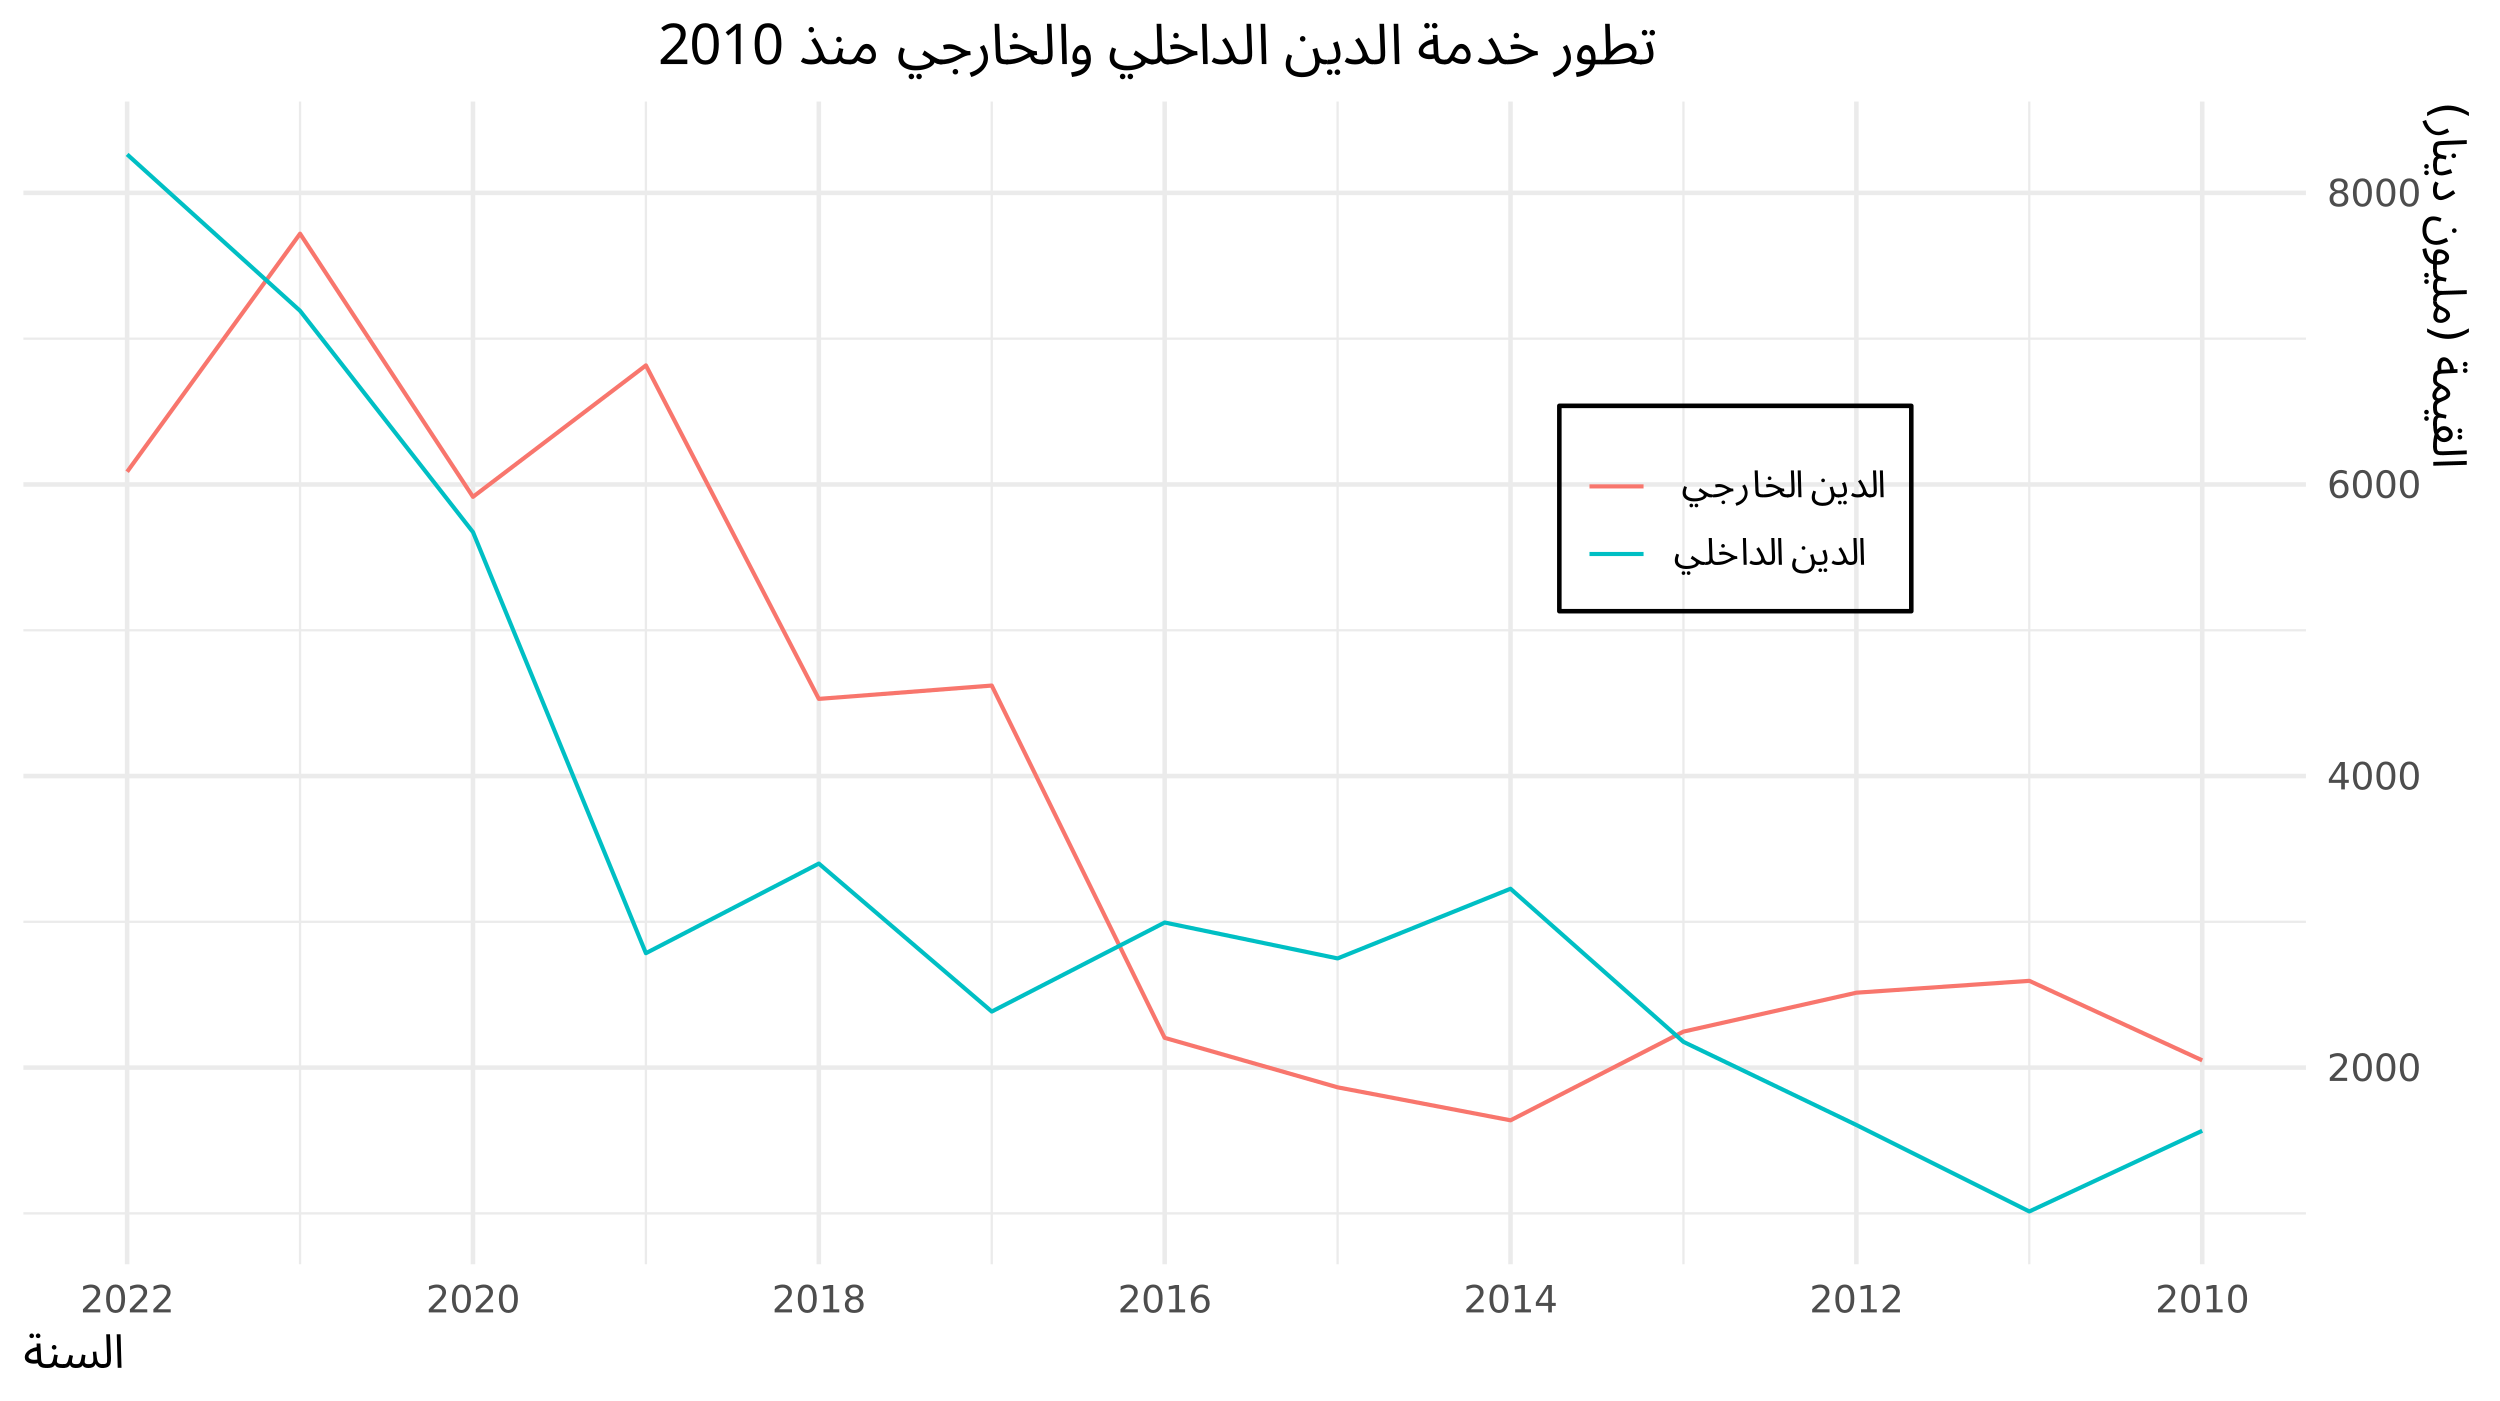 <?xml version="1.0" encoding="UTF-8"?>
<svg xmlns="http://www.w3.org/2000/svg" xmlns:xlink="http://www.w3.org/1999/xlink" width="639pt" height="358pt" viewBox="0 0 639 358" version="1.1">
<defs>
<g>
<symbol overflow="visible" id="glyph0-0">
<path style="stroke:none;" d="M 0.484 1.703 L 0.484 -6.766 L 5.281 -6.766 L 5.281 1.703 Z M 1.016 1.156 L 4.734 1.156 L 4.734 -6.219 L 1.016 -6.219 Z M 1.016 1.156 "/>
</symbol>
<symbol overflow="visible" id="glyph0-1">
<path style="stroke:none;" d="M 1.844 -0.797 L 5.141 -0.797 L 5.141 0 L 0.703 0 L 0.703 -0.797 C 1.055 -1.172 1.539 -1.672 2.156 -2.297 C 2.781 -2.922 3.176 -3.32 3.344 -3.5 C 3.645 -3.844 3.852 -4.129 3.969 -4.359 C 4.094 -4.598 4.156 -4.832 4.156 -5.062 C 4.156 -5.438 4.023 -5.738 3.766 -5.969 C 3.504 -6.207 3.164 -6.328 2.75 -6.328 C 2.445 -6.328 2.129 -6.273 1.797 -6.172 C 1.473 -6.066 1.125 -5.91 0.75 -5.703 L 0.75 -6.656 C 1.133 -6.812 1.488 -6.926 1.812 -7 C 2.145 -7.082 2.445 -7.125 2.719 -7.125 C 3.445 -7.125 4.023 -6.941 4.453 -6.578 C 4.891 -6.211 5.109 -5.727 5.109 -5.125 C 5.109 -4.832 5.051 -4.555 4.938 -4.297 C 4.832 -4.047 4.641 -3.742 4.359 -3.391 C 4.273 -3.305 4.023 -3.047 3.609 -2.609 C 3.191 -2.18 2.602 -1.578 1.844 -0.797 Z M 1.844 -0.797 "/>
</symbol>
<symbol overflow="visible" id="glyph0-2">
<path style="stroke:none;" d="M 3.047 -6.375 C 2.555 -6.375 2.188 -6.133 1.938 -5.656 C 1.695 -5.176 1.578 -4.453 1.578 -3.484 C 1.578 -2.523 1.695 -1.805 1.938 -1.328 C 2.188 -0.848 2.555 -0.609 3.047 -0.609 C 3.535 -0.609 3.898 -0.848 4.141 -1.328 C 4.391 -1.805 4.516 -2.523 4.516 -3.484 C 4.516 -4.453 4.391 -5.176 4.141 -5.656 C 3.898 -6.133 3.535 -6.375 3.047 -6.375 Z M 3.047 -7.125 C 3.828 -7.125 4.426 -6.812 4.844 -6.188 C 5.258 -5.57 5.469 -4.672 5.469 -3.484 C 5.469 -2.305 5.258 -1.406 4.844 -0.781 C 4.426 -0.164 3.828 0.141 3.047 0.141 C 2.266 0.141 1.664 -0.164 1.25 -0.781 C 0.832 -1.406 0.625 -2.305 0.625 -3.484 C 0.625 -4.672 0.832 -5.57 1.25 -6.188 C 1.664 -6.812 2.266 -7.125 3.047 -7.125 Z M 3.047 -7.125 "/>
</symbol>
<symbol overflow="visible" id="glyph0-3">
<path style="stroke:none;" d="M 3.625 -6.172 L 1.234 -2.438 L 3.625 -2.438 Z M 3.375 -7 L 4.562 -7 L 4.562 -2.438 L 5.562 -2.438 L 5.562 -1.656 L 4.562 -1.656 L 4.562 0 L 3.625 0 L 3.625 -1.656 L 0.469 -1.656 L 0.469 -2.562 Z M 3.375 -7 "/>
</symbol>
<symbol overflow="visible" id="glyph0-4">
<path style="stroke:none;" d="M 3.172 -3.875 C 2.742 -3.875 2.406 -3.727 2.156 -3.438 C 1.906 -3.145 1.781 -2.75 1.781 -2.25 C 1.781 -1.738 1.906 -1.336 2.156 -1.047 C 2.406 -0.754 2.742 -0.609 3.172 -0.609 C 3.586 -0.609 3.922 -0.754 4.172 -1.047 C 4.422 -1.336 4.547 -1.738 4.547 -2.25 C 4.547 -2.75 4.422 -3.145 4.172 -3.438 C 3.922 -3.727 3.586 -3.875 3.172 -3.875 Z M 5.047 -6.844 L 5.047 -5.984 C 4.805 -6.086 4.566 -6.172 4.328 -6.234 C 4.086 -6.297 3.848 -6.328 3.609 -6.328 C 2.984 -6.328 2.504 -6.113 2.172 -5.688 C 1.848 -5.27 1.66 -4.633 1.609 -3.781 C 1.797 -4.051 2.023 -4.258 2.297 -4.406 C 2.578 -4.551 2.883 -4.625 3.219 -4.625 C 3.926 -4.625 4.484 -4.41 4.891 -3.984 C 5.297 -3.555 5.5 -2.977 5.5 -2.25 C 5.5 -1.531 5.285 -0.953 4.859 -0.516 C 4.43 -0.078 3.867 0.141 3.172 0.141 C 2.359 0.141 1.738 -0.164 1.312 -0.781 C 0.883 -1.406 0.672 -2.305 0.672 -3.484 C 0.672 -4.586 0.93 -5.469 1.453 -6.125 C 1.984 -6.789 2.688 -7.125 3.562 -7.125 C 3.801 -7.125 4.039 -7.098 4.281 -7.047 C 4.531 -7.004 4.785 -6.938 5.047 -6.844 Z M 5.047 -6.844 "/>
</symbol>
<symbol overflow="visible" id="glyph0-5">
<path style="stroke:none;" d="M 3.047 -3.328 C 2.598 -3.328 2.242 -3.203 1.984 -2.953 C 1.734 -2.711 1.609 -2.383 1.609 -1.969 C 1.609 -1.539 1.734 -1.207 1.984 -0.969 C 2.242 -0.727 2.598 -0.609 3.047 -0.609 C 3.492 -0.609 3.848 -0.727 4.109 -0.969 C 4.367 -1.219 4.5 -1.551 4.5 -1.969 C 4.5 -2.383 4.367 -2.711 4.109 -2.953 C 3.859 -3.203 3.504 -3.328 3.047 -3.328 Z M 2.109 -3.719 C 1.703 -3.82 1.383 -4.008 1.156 -4.281 C 0.926 -4.562 0.812 -4.906 0.812 -5.312 C 0.812 -5.863 1.008 -6.301 1.406 -6.625 C 1.812 -6.957 2.359 -7.125 3.047 -7.125 C 3.742 -7.125 4.289 -6.957 4.688 -6.625 C 5.082 -6.301 5.281 -5.863 5.281 -5.312 C 5.281 -4.906 5.164 -4.562 4.938 -4.281 C 4.719 -4.008 4.406 -3.82 4 -3.719 C 4.457 -3.613 4.812 -3.406 5.062 -3.094 C 5.32 -2.789 5.453 -2.414 5.453 -1.969 C 5.453 -1.289 5.242 -0.77 4.828 -0.406 C 4.41 -0.039 3.816 0.141 3.047 0.141 C 2.273 0.141 1.68 -0.039 1.266 -0.406 C 0.859 -0.77 0.656 -1.289 0.656 -1.969 C 0.656 -2.414 0.781 -2.789 1.031 -3.094 C 1.289 -3.406 1.648 -3.613 2.109 -3.719 Z M 1.75 -5.219 C 1.75 -4.852 1.863 -4.566 2.094 -4.359 C 2.32 -4.16 2.641 -4.062 3.047 -4.062 C 3.453 -4.062 3.77 -4.16 4 -4.359 C 4.227 -4.566 4.344 -4.852 4.344 -5.219 C 4.344 -5.582 4.227 -5.863 4 -6.062 C 3.77 -6.27 3.453 -6.375 3.047 -6.375 C 2.641 -6.375 2.32 -6.27 2.094 -6.062 C 1.863 -5.863 1.75 -5.582 1.75 -5.219 Z M 1.75 -5.219 "/>
</symbol>
<symbol overflow="visible" id="glyph0-6">
<path style="stroke:none;" d="M 1.188 -0.797 L 2.734 -0.797 L 2.734 -6.125 L 1.047 -5.797 L 1.047 -6.656 L 2.719 -7 L 3.672 -7 L 3.672 -0.797 L 5.219 -0.797 L 5.219 0 L 1.188 0 Z M 1.188 -0.797 "/>
</symbol>
<symbol overflow="visible" id="glyph1-0">
<path style="stroke:none;" d="M 1.125 0 L 1.125 -8.562 L 6.062 -8.562 L 6.062 0 Z M 1.734 -0.609 L 5.453 -0.609 L 5.453 -7.953 L 1.734 -7.953 Z M 1.734 -0.609 "/>
</symbol>
<symbol overflow="visible" id="glyph1-1">
<path style="stroke:none;" d="M 5.828 0.062 C 5.305 0.062 4.859 -0.023 4.484 -0.203 C 4.117 -0.379 3.859 -0.703 3.703 -1.172 C 3.273 -1.066 2.863 -1.023 2.469 -1.047 C 2.07 -1.066 1.711 -1.141 1.391 -1.266 C 1.066 -1.398 0.812 -1.586 0.625 -1.828 C 0.445 -2.066 0.359 -2.348 0.359 -2.672 C 0.359 -3.109 0.492 -3.504 0.766 -3.859 C 1.035 -4.211 1.398 -4.516 1.859 -4.766 C 2.328 -5.016 2.844 -5.188 3.406 -5.281 L 3.375 -6.188 L 4.344 -6.188 L 4.531 -2.234 C 4.562 -1.859 4.629 -1.578 4.734 -1.391 C 4.848 -1.203 5.004 -1.078 5.203 -1.016 C 5.41 -0.953 5.66 -0.922 5.953 -0.922 C 6.117 -0.922 6.238 -0.875 6.312 -0.781 C 6.395 -0.688 6.438 -0.578 6.438 -0.453 C 6.438 -0.328 6.379 -0.207 6.266 -0.094 C 6.148 0.008 6.004 0.062 5.828 0.062 Z M 1.312 -2.828 C 1.312 -2.648 1.383 -2.5 1.531 -2.375 C 1.676 -2.258 1.863 -2.172 2.094 -2.109 C 2.332 -2.055 2.582 -2.031 2.844 -2.031 C 3.102 -2.031 3.344 -2.051 3.562 -2.094 L 3.453 -4.281 C 2.992 -4.238 2.602 -4.141 2.281 -3.984 C 1.969 -3.828 1.727 -3.645 1.562 -3.438 C 1.395 -3.227 1.312 -3.023 1.312 -2.828 Z M 3.781 -7.578 C 3.602 -7.578 3.457 -7.633 3.344 -7.75 C 3.227 -7.863 3.172 -8 3.172 -8.156 C 3.172 -8.32 3.227 -8.461 3.344 -8.578 C 3.457 -8.703 3.602 -8.766 3.781 -8.766 C 3.938 -8.766 4.07 -8.703 4.188 -8.578 C 4.301 -8.461 4.359 -8.32 4.359 -8.156 C 4.359 -8 4.301 -7.863 4.188 -7.75 C 4.07 -7.633 3.938 -7.578 3.781 -7.578 Z M 2.125 -7.578 C 1.957 -7.578 1.816 -7.633 1.703 -7.75 C 1.586 -7.863 1.531 -8 1.531 -8.156 C 1.531 -8.32 1.586 -8.461 1.703 -8.578 C 1.816 -8.703 1.957 -8.766 2.125 -8.766 C 2.289 -8.766 2.43 -8.703 2.547 -8.578 C 2.66 -8.461 2.719 -8.32 2.719 -8.156 C 2.719 -8 2.66 -7.863 2.547 -7.75 C 2.43 -7.633 2.289 -7.578 2.125 -7.578 Z M 2.125 -7.578 "/>
</symbol>
<symbol overflow="visible" id="glyph1-2">
<path style="stroke:none;" d="M 0 0.062 L 0.125 -0.922 C 0.457 -0.922 0.719 -0.953 0.906 -1.016 C 1.102 -1.078 1.25 -1.191 1.344 -1.359 C 1.445 -1.535 1.535 -1.785 1.609 -2.109 C 1.68 -2.441 1.77 -2.867 1.875 -3.391 L 2.812 -3.219 C 2.758 -3 2.703 -2.75 2.641 -2.469 C 2.586 -2.188 2.562 -1.953 2.562 -1.766 C 2.562 -1.609 2.594 -1.461 2.656 -1.328 C 2.727 -1.203 2.883 -1.102 3.125 -1.031 C 3.363 -0.957 3.734 -0.922 4.234 -0.922 C 4.398 -0.922 4.52 -0.875 4.594 -0.781 C 4.676 -0.688 4.719 -0.578 4.719 -0.453 C 4.719 -0.328 4.66 -0.207 4.547 -0.094 C 4.43 0.008 4.285 0.062 4.109 0.062 C 3.484 0.062 3.016 -0.004 2.703 -0.141 C 2.398 -0.273 2.195 -0.477 2.094 -0.75 C 1.852 -0.414 1.578 -0.195 1.266 -0.094 C 0.953 0.008 0.531 0.062 0 0.062 Z M 1.859 -4.641 C 1.691 -4.641 1.551 -4.695 1.438 -4.812 C 1.32 -4.926 1.266 -5.062 1.266 -5.219 C 1.266 -5.383 1.32 -5.523 1.438 -5.641 C 1.551 -5.766 1.691 -5.828 1.859 -5.828 C 2.023 -5.828 2.164 -5.766 2.281 -5.641 C 2.395 -5.523 2.453 -5.383 2.453 -5.219 C 2.453 -5.062 2.395 -4.926 2.281 -4.812 C 2.164 -4.695 2.023 -4.641 1.859 -4.641 Z M 1.859 -4.641 "/>
</symbol>
<symbol overflow="visible" id="glyph1-3">
<path style="stroke:none;" d="M 0 0.062 L 0.125 -0.922 C 0.375 -0.922 0.578 -0.938 0.734 -0.969 C 0.898 -1.008 1.035 -1.102 1.141 -1.25 C 1.254 -1.395 1.359 -1.629 1.453 -1.953 C 1.547 -2.273 1.656 -2.723 1.781 -3.297 L 2.688 -3.047 C 2.633 -2.848 2.578 -2.609 2.516 -2.328 C 2.453 -2.047 2.422 -1.789 2.422 -1.562 C 2.422 -1.363 2.492 -1.207 2.641 -1.094 C 2.797 -0.977 3.078 -0.922 3.484 -0.922 C 3.723 -0.922 3.914 -0.941 4.062 -0.984 C 4.219 -1.023 4.344 -1.117 4.438 -1.266 C 4.539 -1.422 4.633 -1.664 4.719 -2 C 4.801 -2.344 4.883 -2.805 4.969 -3.391 L 5.875 -3.219 C 5.852 -3.07 5.828 -2.895 5.797 -2.688 C 5.766 -2.477 5.734 -2.27 5.703 -2.062 C 5.672 -1.863 5.656 -1.695 5.656 -1.562 C 5.656 -1.445 5.68 -1.336 5.734 -1.234 C 5.785 -1.141 5.891 -1.062 6.047 -1 C 6.203 -0.945 6.438 -0.922 6.75 -0.922 C 7.156 -0.922 7.445 -1.004 7.625 -1.172 C 7.801 -1.336 7.891 -1.594 7.891 -1.938 C 7.891 -2.219 7.879 -2.52 7.859 -2.844 C 7.848 -3.176 7.812 -3.586 7.75 -4.078 L 8.625 -4.141 C 8.676 -3.492 8.727 -2.961 8.781 -2.547 C 8.844 -2.129 8.93 -1.801 9.047 -1.562 C 9.172 -1.332 9.332 -1.164 9.531 -1.062 C 9.727 -0.969 9.988 -0.922 10.312 -0.922 C 10.488 -0.922 10.613 -0.875 10.688 -0.781 C 10.758 -0.688 10.797 -0.578 10.797 -0.453 C 10.797 -0.328 10.738 -0.207 10.625 -0.094 C 10.52 0.008 10.379 0.062 10.203 0.062 C 9.754 0.062 9.383 -0.035 9.094 -0.234 C 8.801 -0.441 8.586 -0.695 8.453 -1 C 8.285 -0.57 8.039 -0.285 7.719 -0.141 C 7.395 -0.004 7.035 0.062 6.641 0.062 C 6.234 0.062 5.91 0.004 5.672 -0.109 C 5.441 -0.223 5.27 -0.398 5.156 -0.641 C 4.969 -0.359 4.738 -0.172 4.469 -0.078 C 4.195 0.016 3.82 0.062 3.344 0.062 C 3.164 0.062 2.984 0.039 2.797 0 C 2.609 -0.039 2.438 -0.117 2.281 -0.234 C 2.125 -0.348 2 -0.52 1.906 -0.75 C 1.695 -0.406 1.438 -0.18 1.125 -0.078 C 0.82 0.016 0.445 0.062 0 0.062 Z M 0 0.062 "/>
</symbol>
<symbol overflow="visible" id="glyph1-4">
<path style="stroke:none;" d="M 0 0.062 L 0.109 -0.922 C 0.566 -0.922 0.883 -0.961 1.062 -1.047 C 1.25 -1.141 1.352 -1.297 1.375 -1.516 C 1.406 -1.742 1.414 -2.055 1.406 -2.453 L 1.172 -8.562 L 2.141 -8.562 L 2.391 -2.562 C 2.41 -2 2.367 -1.52 2.266 -1.125 C 2.172 -0.738 1.945 -0.441 1.594 -0.234 C 1.25 -0.035 0.719 0.062 0 0.062 Z M 0 0.062 "/>
</symbol>
<symbol overflow="visible" id="glyph1-5">
<path style="stroke:none;" d="M 1.109 0 L 0.859 -8.562 L 1.844 -8.562 L 2.078 0 Z M 1.109 0 "/>
</symbol>
<symbol overflow="visible" id="glyph2-0">
<path style="stroke:none;" d="M -2.125 0.594 L 8.469 0.594 L 8.469 6.594 L -2.125 6.594 Z M -1.453 1.266 L -1.453 5.938 L 7.781 5.938 L 7.781 1.266 Z M -1.453 1.266 "/>
</symbol>
<symbol overflow="visible" id="glyph2-1">
<path style="stroke:none;" d="M 9.109 3.719 C 8.211 3.195 7.32 2.805 6.438 2.547 C 5.562 2.297 4.672 2.172 3.766 2.172 C 2.867 2.172 1.977 2.297 1.094 2.547 C 0.207 2.805 -0.68 3.195 -1.578 3.719 L -1.578 2.781 C -0.66 2.195 0.238 1.758 1.125 1.469 C 2.008 1.176 2.891 1.031 3.766 1.031 C 4.641 1.031 5.516 1.176 6.391 1.469 C 7.273 1.758 8.18 2.195 9.109 2.781 Z M 9.109 3.719 "/>
</symbol>
<symbol overflow="visible" id="glyph2-2">
<path style="stroke:none;" d="M 9.109 0.969 L 9.109 1.906 C 8.18 2.488 7.273 2.926 6.391 3.219 C 5.516 3.508 4.641 3.656 3.766 3.656 C 2.891 3.656 2.008 3.508 1.125 3.219 C 0.238 2.926 -0.66 2.488 -1.578 1.906 L -1.578 0.969 C -0.68 1.477 0.207 1.863 1.094 2.125 C 1.977 2.383 2.867 2.516 3.766 2.516 C 4.672 2.516 5.562 2.383 6.438 2.125 C 7.32 1.863 8.211 1.477 9.109 0.969 Z M 9.109 0.969 "/>
</symbol>
<symbol overflow="visible" id="glyph3-0">
<path style="stroke:none;" d="M 0 1.125 L 8.562 1.125 L 8.562 6.062 L 0 6.062 Z M 0.609 1.734 L 0.609 5.453 L 7.953 5.453 L 7.953 1.734 Z M 0.609 1.734 "/>
</symbol>
<symbol overflow="visible" id="glyph3-1">
<path style="stroke:none;" d="M -2.766 0.047 L -1.844 -0.297 C -1.594 0.504 -1.285 1.125 -0.922 1.562 C -0.566 2 -0.203 2.301 0.172 2.469 C 0.555 2.633 0.926 2.719 1.281 2.719 C 1.508 2.719 1.727 2.691 1.938 2.641 C 2.145 2.586 2.379 2.5 2.641 2.375 C 2.898 2.258 3.227 2.098 3.625 1.891 L 4.062 2.766 C 3.539 3.066 3.047 3.281 2.578 3.406 C 2.117 3.539 1.719 3.609 1.375 3.609 C 0.863 3.609 0.406 3.523 0 3.359 C -0.406 3.203 -0.766 2.988 -1.078 2.719 C -1.398 2.445 -1.672 2.156 -1.891 1.844 C -2.117 1.531 -2.301 1.211 -2.438 0.891 C -2.582 0.578 -2.691 0.297 -2.766 0.047 Z M -2.766 0.047 "/>
</symbol>
<symbol overflow="visible" id="glyph3-2">
<path style="stroke:none;" d="M -0.062 3.484 C -0.062 2.848 0.008 2.359 0.156 2.016 C 0.301 1.68 0.523 1.445 0.828 1.312 C 1.129 1.188 1.52 1.117 2 1.109 L 8.562 0.859 L 8.562 1.844 L 2.391 2.094 C 1.992 2.102 1.688 2.141 1.469 2.203 C 1.258 2.266 1.113 2.398 1.031 2.609 C 0.957 2.816 0.922 3.148 0.922 3.609 C 0.922 3.773 0.875 3.895 0.781 3.969 C 0.688 4.051 0.578 4.094 0.453 4.094 C 0.328 4.094 0.207 4.035 0.094 3.922 C -0.008 3.805 -0.062 3.66 -0.062 3.484 Z M -0.062 3.484 "/>
</symbol>
<symbol overflow="visible" id="glyph3-3">
<path style="stroke:none;" d="M -0.062 0 L 0.922 0.125 C 0.922 0.457 0.953 0.719 1.016 0.906 C 1.078 1.102 1.191 1.25 1.359 1.344 C 1.535 1.445 1.785 1.535 2.109 1.609 C 2.441 1.68 2.867 1.77 3.391 1.875 L 3.219 2.812 C 3 2.758 2.75 2.703 2.469 2.641 C 2.188 2.586 1.953 2.562 1.766 2.562 C 1.609 2.562 1.461 2.594 1.328 2.656 C 1.203 2.727 1.102 2.883 1.031 3.125 C 0.957 3.363 0.922 3.734 0.922 4.234 C 0.922 4.398 0.875 4.52 0.781 4.594 C 0.688 4.676 0.578 4.719 0.453 4.719 C 0.328 4.719 0.207 4.66 0.094 4.547 C -0.008 4.43 -0.062 4.285 -0.062 4.109 C -0.062 3.484 0.004 3.016 0.141 2.703 C 0.273 2.398 0.477 2.195 0.75 2.094 C 0.414 1.852 0.195 1.578 0.094 1.266 C -0.008 0.953 -0.062 0.531 -0.062 0 Z M 4.641 1.859 C 4.641 1.691 4.695 1.551 4.812 1.438 C 4.926 1.32 5.062 1.266 5.219 1.266 C 5.383 1.266 5.523 1.32 5.641 1.438 C 5.766 1.551 5.828 1.691 5.828 1.859 C 5.828 2.023 5.766 2.164 5.641 2.281 C 5.523 2.395 5.383 2.453 5.219 2.453 C 5.062 2.453 4.926 2.395 4.812 2.281 C 4.695 2.164 4.641 2.023 4.641 1.859 Z M 4.641 1.859 "/>
</symbol>
<symbol overflow="visible" id="glyph3-4">
<path style="stroke:none;" d="M -0.062 0 L 0.922 0.125 C 0.922 0.594 0.938 0.957 0.969 1.219 C 1.008 1.488 1.102 1.676 1.25 1.781 C 1.395 1.895 1.629 1.953 1.953 1.953 C 2.254 1.953 2.633 1.879 3.094 1.734 C 3.562 1.598 4.02 1.441 4.469 1.266 L 4.844 2.25 C 4.582 2.352 4.285 2.445 3.953 2.531 C 3.629 2.625 3.305 2.703 2.984 2.766 C 2.672 2.836 2.391 2.875 2.141 2.875 C 1.348 2.875 0.781 2.648 0.438 2.203 C 0.102 1.754 -0.062 1.02 -0.062 0 Z M -2.328 2.219 C -2.328 2.051 -2.27 1.91 -2.156 1.797 C -2.039 1.68 -1.898 1.625 -1.734 1.625 C -1.578 1.625 -1.438 1.68 -1.312 1.797 C -1.195 1.91 -1.141 2.051 -1.141 2.219 C -1.141 2.375 -1.195 2.508 -1.312 2.625 C -1.438 2.75 -1.578 2.812 -1.734 2.812 C -1.898 2.812 -2.039 2.75 -2.156 2.625 C -2.27 2.508 -2.328 2.375 -2.328 2.219 Z M -2.328 0.578 C -2.328 0.41 -2.27 0.266 -2.156 0.141 C -2.039 0.023 -1.898 -0.031 -1.734 -0.031 C -1.578 -0.031 -1.438 0.023 -1.312 0.141 C -1.195 0.266 -1.141 0.41 -1.141 0.578 C -1.141 0.734 -1.195 0.867 -1.312 0.984 C -1.438 1.098 -1.578 1.156 -1.734 1.156 C -1.898 1.156 -2.039 1.098 -2.156 0.984 C -2.27 0.867 -2.328 0.734 -2.328 0.578 Z M -2.328 0.578 "/>
</symbol>
<symbol overflow="visible" id="glyph3-5">
<path style="stroke:none;" d="M 0.547 0.422 L 1.375 0.906 C 1.27 1.062 1.164 1.281 1.062 1.562 C 0.969 1.852 0.922 2.191 0.922 2.578 C 0.922 3.172 1.008 3.594 1.188 3.844 C 1.375 4.094 1.625 4.219 1.938 4.219 C 2.102 4.219 2.301 4.18 2.531 4.109 C 2.77 4.047 3.094 3.898 3.5 3.672 C 3.906 3.453 4.438 3.109 5.094 2.641 L 5.625 3.469 C 4.75 4.102 4 4.547 3.375 4.797 C 2.758 5.055 2.266 5.188 1.891 5.188 C 1.566 5.188 1.254 5.102 0.953 4.938 C 0.648 4.781 0.398 4.516 0.203 4.141 C 0.016 3.766 -0.078 3.242 -0.078 2.578 C -0.078 2.141 -0.023 1.734 0.078 1.359 C 0.191 0.984 0.348 0.672 0.547 0.422 Z M 0.547 0.422 "/>
</symbol>
<symbol overflow="visible" id="glyph3-6">
<path style="stroke:none;" d=""/>
</symbol>
<symbol overflow="visible" id="glyph3-7">
<path style="stroke:none;" d="M -0.016 0.359 C 0.273 0.359 0.594 0.395 0.938 0.469 C 1.289 0.551 1.68 0.68 2.109 0.859 L 1.781 1.734 C 1.438 1.598 1.125 1.5 0.844 1.438 C 0.57 1.375 0.316 1.344 0.078 1.344 C -0.336 1.344 -0.68 1.445 -0.953 1.656 C -1.234 1.875 -1.441 2.172 -1.578 2.547 C -1.711 2.93 -1.781 3.359 -1.781 3.828 C -1.781 4.359 -1.707 4.805 -1.562 5.172 C -1.414 5.535 -1.223 5.828 -0.984 6.047 C -0.754 6.266 -0.492 6.414 -0.203 6.5 C 0.086 6.594 0.367 6.641 0.641 6.641 C 0.953 6.641 1.32 6.582 1.75 6.469 C 2.188 6.352 2.723 6.141 3.359 5.828 L 3.812 6.734 C 3.352 6.961 2.867 7.164 2.359 7.344 C 1.848 7.531 1.32 7.625 0.781 7.625 C 0.395 7.625 -0.004 7.562 -0.422 7.438 C -0.836 7.32 -1.219 7.117 -1.562 6.828 C -1.914 6.535 -2.203 6.145 -2.422 5.656 C -2.648 5.164 -2.766 4.551 -2.766 3.812 C -2.766 3.188 -2.664 2.613 -2.469 2.094 C -2.281 1.57 -1.977 1.148 -1.562 0.828 C -1.156 0.516 -0.641 0.359 -0.016 0.359 Z M 4.781 3.984 C 4.781 3.816 4.836 3.676 4.953 3.562 C 5.066 3.445 5.203 3.391 5.359 3.391 C 5.523 3.391 5.664 3.445 5.781 3.562 C 5.906 3.676 5.969 3.816 5.969 3.984 C 5.969 4.148 5.906 4.289 5.781 4.406 C 5.664 4.52 5.523 4.578 5.359 4.578 C 5.203 4.578 5.066 4.52 4.953 4.406 C 4.836 4.289 4.781 4.148 4.781 3.984 Z M 4.781 3.984 "/>
</symbol>
<symbol overflow="visible" id="glyph3-8">
<path style="stroke:none;" d="M -2.766 0.703 L -1.781 0.484 C -1.719 0.973 -1.625 1.422 -1.5 1.828 C -1.375 2.242 -1.195 2.598 -0.969 2.891 C -0.75 3.191 -0.445 3.414 -0.062 3.562 L -0.062 2.797 C -0.062 2.43 -0.008 2.094 0.094 1.781 C 0.195 1.477 0.359 1.234 0.578 1.047 C 0.797 0.859 1.086 0.766 1.453 0.766 C 1.898 0.766 2.316 0.852 2.703 1.031 C 3.098 1.207 3.422 1.445 3.672 1.75 C 3.922 2.062 4.047 2.406 4.047 2.781 C 4.047 3.332 3.801 3.789 3.312 4.156 C 2.832 4.52 2.094 4.703 1.094 4.703 C 1.039 4.703 0.984 4.703 0.922 4.703 L 0.922 5.781 C 0.922 5.945 0.875 6.066 0.781 6.141 C 0.688 6.223 0.578 6.266 0.453 6.266 C 0.328 6.266 0.207 6.207 0.094 6.094 C -0.008 5.977 -0.062 5.832 -0.062 5.656 L -0.062 4.562 C -1.613 4.156 -2.516 2.867 -2.766 0.703 Z M 0.922 3.25 L 0.922 3.75 C 1.004 3.758 1.082 3.766 1.156 3.766 C 1.707 3.766 2.16 3.664 2.516 3.469 C 2.879 3.27 3.062 3.008 3.062 2.688 C 3.062 2.52 2.992 2.363 2.859 2.219 C 2.734 2.07 2.562 1.953 2.344 1.859 C 2.133 1.773 1.898 1.734 1.641 1.734 C 1.359 1.734 1.164 1.859 1.062 2.109 C 0.969 2.359 0.922 2.738 0.922 3.25 Z M 0.922 3.25 "/>
</symbol>
<symbol overflow="visible" id="glyph3-9">
<path style="stroke:none;" d="M -0.062 0 L 0.922 0.125 C 0.922 0.52 0.953 0.828 1.016 1.047 C 1.078 1.273 1.191 1.445 1.359 1.562 C 1.535 1.676 1.785 1.77 2.109 1.844 C 2.441 1.914 2.867 2.004 3.391 2.109 L 3.219 3.047 C 3 2.992 2.75 2.938 2.469 2.875 C 2.188 2.82 1.953 2.797 1.766 2.797 C 1.641 2.797 1.523 2.801 1.422 2.812 C 1.316 2.832 1.227 2.895 1.156 3 C 1.094 3.102 1.035 3.281 0.984 3.531 C 0.941 3.781 0.922 4.133 0.922 4.594 C 0.922 4.758 0.875 4.879 0.781 4.953 C 0.688 5.035 0.578 5.078 0.453 5.078 C 0.328 5.078 0.207 5.02 0.094 4.906 C -0.008 4.789 -0.062 4.645 -0.062 4.469 C -0.062 3.957 -0.031 3.551 0.031 3.25 C 0.094 2.957 0.18 2.742 0.297 2.609 C 0.41 2.473 0.555 2.367 0.734 2.297 C 0.398 2.066 0.18 1.781 0.078 1.438 C -0.016 1.102 -0.062 0.625 -0.062 0 Z M -2.328 3.031 C -2.328 2.852 -2.27 2.707 -2.156 2.594 C -2.039 2.477 -1.898 2.422 -1.734 2.422 C -1.578 2.422 -1.438 2.477 -1.312 2.594 C -1.195 2.707 -1.141 2.852 -1.141 3.031 C -1.141 3.188 -1.195 3.32 -1.312 3.438 C -1.438 3.551 -1.578 3.609 -1.734 3.609 C -1.898 3.609 -2.039 3.551 -2.156 3.438 C -2.27 3.32 -2.328 3.188 -2.328 3.031 Z M -2.328 1.375 C -2.328 1.207 -2.27 1.066 -2.156 0.953 C -2.039 0.836 -1.898 0.781 -1.734 0.781 C -1.578 0.781 -1.438 0.836 -1.312 0.953 C -1.195 1.066 -1.141 1.207 -1.141 1.375 C -1.141 1.539 -1.195 1.68 -1.312 1.797 C -1.438 1.91 -1.578 1.969 -1.734 1.969 C -1.898 1.969 -2.039 1.91 -2.156 1.797 C -2.27 1.68 -2.328 1.539 -2.328 1.375 Z M -2.328 1.375 "/>
</symbol>
<symbol overflow="visible" id="glyph3-10">
<path style="stroke:none;" d="M -0.062 0 L 0.922 0.109 C 0.922 0.566 0.961 0.883 1.047 1.062 C 1.141 1.25 1.297 1.352 1.516 1.375 C 1.742 1.406 2.055 1.414 2.453 1.406 L 8.562 1.203 L 8.562 2.203 L 2.484 2.391 C 2.078 2.398 1.758 2.461 1.531 2.578 C 1.301 2.703 1.141 2.863 1.047 3.062 C 0.961 3.258 0.922 3.477 0.922 3.719 C 0.922 3.883 0.875 4.004 0.781 4.078 C 0.688 4.16 0.578 4.203 0.453 4.203 C 0.328 4.203 0.207 4.145 0.094 4.031 C -0.008 3.914 -0.062 3.77 -0.062 3.594 C -0.062 3.188 0.016 2.863 0.172 2.625 C 0.328 2.383 0.52 2.211 0.75 2.109 C 0.477 1.953 0.273 1.707 0.141 1.375 C 0.004 1.039 -0.062 0.582 -0.062 0 Z M -0.062 0 "/>
</symbol>
<symbol overflow="visible" id="glyph3-11">
<path style="stroke:none;" d="M -0.062 0 L 0.922 0.125 C 0.922 0.344 0.969 0.523 1.062 0.672 C 1.164 0.828 1.328 0.977 1.547 1.125 C 1.773 1.27 2.078 1.426 2.453 1.594 C 2.961 1.82 3.348 2.051 3.609 2.281 C 3.879 2.508 4.062 2.738 4.156 2.969 C 4.25 3.195 4.297 3.422 4.297 3.641 C 4.297 3.922 4.223 4.176 4.078 4.406 C 3.941 4.633 3.758 4.836 3.531 5.016 C 3.301 5.191 3.047 5.328 2.766 5.422 C 2.492 5.523 2.219 5.578 1.938 5.578 C 1.457 5.578 1.078 5.492 0.797 5.328 C 0.516 5.16 0.312 4.945 0.188 4.688 C 0.062 4.426 0 4.156 0 3.875 C 0 3.645 0.035 3.348 0.109 2.984 C 0.191 2.629 0.406 2.188 0.75 1.656 C 0.375 1.395 0.145 1.133 0.062 0.875 C -0.02 0.625 -0.062 0.332 -0.062 0 Z M 1.812 2.25 C 1.707 2.195 1.609 2.148 1.516 2.109 C 1.316 2.453 1.176 2.766 1.094 3.047 C 1.02 3.336 0.984 3.578 0.984 3.766 C 0.984 4.109 1.055 4.352 1.203 4.5 C 1.359 4.645 1.562 4.719 1.812 4.719 C 2.039 4.719 2.27 4.66 2.5 4.547 C 2.738 4.43 2.93 4.285 3.078 4.109 C 3.234 3.941 3.312 3.766 3.312 3.578 C 3.312 3.43 3.27 3.289 3.188 3.156 C 3.113 3.02 2.969 2.879 2.75 2.734 C 2.531 2.586 2.219 2.426 1.812 2.25 Z M 1.812 2.25 "/>
</symbol>
<symbol overflow="visible" id="glyph3-12">
<path style="stroke:none;" d="M -0.062 5.828 C -0.062 5.305 0.023 4.859 0.203 4.484 C 0.379 4.117 0.703 3.859 1.172 3.703 C 1.066 3.273 1.023 2.863 1.047 2.469 C 1.066 2.07 1.141 1.711 1.266 1.391 C 1.398 1.066 1.586 0.812 1.828 0.625 C 2.066 0.445 2.348 0.359 2.672 0.359 C 3.109 0.359 3.504 0.492 3.859 0.766 C 4.211 1.035 4.516 1.398 4.766 1.859 C 5.016 2.328 5.188 2.844 5.281 3.406 L 6.188 3.375 L 6.188 4.344 L 2.234 4.531 C 1.859 4.562 1.578 4.629 1.391 4.734 C 1.203 4.848 1.078 5.004 1.016 5.203 C 0.953 5.41 0.922 5.66 0.922 5.953 C 0.922 6.117 0.875 6.238 0.781 6.312 C 0.688 6.395 0.578 6.438 0.453 6.438 C 0.328 6.438 0.207 6.379 0.094 6.266 C -0.008 6.148 -0.062 6.004 -0.062 5.828 Z M 2.828 1.312 C 2.648 1.312 2.5 1.383 2.375 1.531 C 2.258 1.676 2.172 1.863 2.109 2.094 C 2.055 2.332 2.031 2.582 2.031 2.844 C 2.031 3.102 2.051 3.344 2.094 3.562 L 4.281 3.453 C 4.238 2.992 4.141 2.602 3.984 2.281 C 3.828 1.969 3.645 1.727 3.438 1.562 C 3.227 1.395 3.023 1.312 2.828 1.312 Z M 7.578 3.781 C 7.578 3.602 7.633 3.457 7.75 3.344 C 7.863 3.227 8 3.172 8.156 3.172 C 8.32 3.172 8.461 3.227 8.578 3.344 C 8.703 3.457 8.766 3.602 8.766 3.781 C 8.766 3.938 8.703 4.07 8.578 4.188 C 8.461 4.301 8.32 4.359 8.156 4.359 C 8 4.359 7.863 4.301 7.75 4.188 C 7.633 4.07 7.578 3.938 7.578 3.781 Z M 7.578 2.125 C 7.578 1.957 7.633 1.816 7.75 1.703 C 7.863 1.586 8 1.531 8.156 1.531 C 8.32 1.531 8.461 1.586 8.578 1.703 C 8.703 1.816 8.766 1.957 8.766 2.125 C 8.766 2.289 8.703 2.43 8.578 2.547 C 8.461 2.66 8.32 2.719 8.156 2.719 C 8 2.719 7.863 2.66 7.75 2.547 C 7.633 2.43 7.578 2.289 7.578 2.125 Z M 7.578 2.125 "/>
</symbol>
<symbol overflow="visible" id="glyph3-13">
<path style="stroke:none;" d="M -0.062 0 L 0.922 0.125 C 0.922 0.344 0.969 0.52 1.062 0.656 C 1.164 0.789 1.328 0.914 1.547 1.031 C 1.773 1.156 2.078 1.316 2.453 1.516 C 2.961 1.766 3.352 2.02 3.625 2.281 C 3.895 2.539 4.082 2.789 4.188 3.031 C 4.289 3.27 4.344 3.484 4.344 3.672 C 4.344 3.93 4.285 4.164 4.172 4.375 C 4.055 4.582 3.859 4.781 3.578 4.969 C 3.305 5.156 2.93 5.344 2.453 5.531 C 2.004 5.719 1.672 5.883 1.453 6.031 C 1.234 6.176 1.086 6.332 1.016 6.5 C 0.953 6.664 0.922 6.852 0.922 7.062 C 0.922 7.227 0.875 7.348 0.781 7.422 C 0.688 7.492 0.578 7.531 0.453 7.531 C 0.328 7.531 0.207 7.473 0.094 7.359 C -0.008 7.254 -0.062 7.113 -0.062 6.938 C -0.062 6.625 -0.016 6.336 0.078 6.078 C 0.18 5.816 0.336 5.609 0.547 5.453 C 0.273 5.305 0.078 5.117 -0.047 4.891 C -0.172 4.66 -0.234 4.414 -0.234 4.156 C -0.234 3.758 -0.109 3.348 0.141 2.922 C 0.398 2.504 0.738 2.156 1.156 1.875 C 0.781 1.664 0.504 1.469 0.328 1.281 C 0.16 1.094 0.051 0.895 0 0.688 C -0.039 0.488 -0.062 0.258 -0.062 0 Z M 2.062 2.328 C 1.602 2.598 1.27 2.898 1.062 3.234 C 0.852 3.578 0.75 3.879 0.75 4.141 C 0.75 4.422 0.848 4.625 1.047 4.75 C 1.242 4.883 1.523 4.879 1.891 4.734 C 2.129 4.641 2.363 4.539 2.594 4.438 C 2.82 4.332 3.008 4.211 3.156 4.078 C 3.312 3.941 3.391 3.781 3.391 3.594 C 3.379 3.426 3.281 3.238 3.094 3.031 C 2.906 2.82 2.562 2.586 2.062 2.328 Z M 2.062 2.328 "/>
</symbol>
<symbol overflow="visible" id="glyph3-14">
<path style="stroke:none;" d="M -0.062 0 L 0.922 0.125 C 0.922 0.395 0.926 0.676 0.938 0.969 C 0.945 1.258 0.969 1.539 1 1.812 C 1.176 1.625 1.398 1.438 1.672 1.25 C 1.953 1.062 2.297 0.969 2.703 0.969 C 3.129 0.969 3.516 1.066 3.859 1.266 C 4.203 1.473 4.473 1.734 4.672 2.047 C 4.879 2.367 4.984 2.711 4.984 3.078 C 4.984 3.461 4.875 3.801 4.656 4.094 C 4.438 4.395 4.16 4.629 3.828 4.797 C 3.504 4.961 3.16 5.047 2.797 5.047 C 2.422 5.047 2.082 4.969 1.781 4.812 C 1.488 4.656 1.234 4.453 1.016 4.203 C 0.984 4.523 0.957 4.852 0.938 5.188 C 0.926 5.52 0.922 5.812 0.922 6.062 C 0.922 6.227 0.875 6.348 0.781 6.422 C 0.688 6.504 0.578 6.547 0.453 6.547 C 0.328 6.547 0.207 6.488 0.094 6.375 C -0.008 6.258 -0.062 6.113 -0.062 5.938 C -0.062 5.445 -0.023 4.938 0.047 4.406 C 0.129 3.883 0.227 3.426 0.344 3.031 C 0.289 2.895 0.242 2.758 0.203 2.625 C 0.098 2.258 0.031 1.836 0 1.359 C -0.039 0.891 -0.062 0.438 -0.062 0 Z M 2.672 1.953 C 2.359 1.953 2.082 2.047 1.844 2.234 C 1.613 2.43 1.426 2.648 1.281 2.891 C 1.426 3.223 1.617 3.5 1.859 3.719 C 2.098 3.945 2.383 4.062 2.719 4.062 C 2.906 4.062 3.098 4.016 3.297 3.922 C 3.492 3.836 3.66 3.719 3.797 3.562 C 3.93 3.414 4 3.238 4 3.031 C 4 2.844 3.93 2.664 3.797 2.5 C 3.672 2.332 3.504 2.195 3.297 2.094 C 3.098 2 2.891 1.953 2.672 1.953 Z M 6.219 3.812 C 6.219 3.633 6.273 3.488 6.391 3.375 C 6.504 3.258 6.641 3.203 6.797 3.203 C 6.961 3.203 7.102 3.258 7.219 3.375 C 7.344 3.488 7.406 3.633 7.406 3.812 C 7.406 3.969 7.344 4.102 7.219 4.219 C 7.102 4.332 6.961 4.391 6.797 4.391 C 6.641 4.391 6.504 4.332 6.391 4.219 C 6.273 4.102 6.219 3.969 6.219 3.812 Z M 6.219 2.156 C 6.219 1.988 6.273 1.848 6.391 1.734 C 6.504 1.617 6.641 1.562 6.797 1.562 C 6.961 1.562 7.102 1.617 7.219 1.734 C 7.344 1.848 7.406 1.988 7.406 2.156 C 7.406 2.32 7.344 2.461 7.219 2.578 C 7.102 2.691 6.961 2.75 6.797 2.75 C 6.641 2.75 6.504 2.691 6.391 2.578 C 6.273 2.461 6.219 2.32 6.219 2.156 Z M 6.219 2.156 "/>
</symbol>
<symbol overflow="visible" id="glyph3-15">
<path style="stroke:none;" d="M -0.062 0 L 0.922 0.109 C 0.922 0.566 0.961 0.883 1.047 1.062 C 1.141 1.25 1.297 1.352 1.516 1.375 C 1.742 1.406 2.055 1.414 2.453 1.406 L 8.562 1.172 L 8.562 2.141 L 2.562 2.391 C 2 2.41 1.52 2.367 1.125 2.266 C 0.738 2.172 0.441 1.945 0.234 1.594 C 0.035 1.25 -0.062 0.719 -0.062 0 Z M -0.062 0 "/>
</symbol>
<symbol overflow="visible" id="glyph3-16">
<path style="stroke:none;" d="M 0 1.109 L 8.562 0.859 L 8.562 1.844 L 0 2.078 Z M 0 1.109 "/>
</symbol>
<symbol overflow="visible" id="glyph4-0">
<path style="stroke:none;" d="M 0.906 0 L 0.906 -6.844 L 4.844 -6.844 L 4.844 0 Z M 1.391 -0.484 L 4.359 -0.484 L 4.359 -6.359 L 1.391 -6.359 Z M 1.391 -0.484 "/>
</symbol>
<symbol overflow="visible" id="glyph4-1">
<path style="stroke:none;" d=""/>
</symbol>
<symbol overflow="visible" id="glyph4-2">
<path style="stroke:none;" d="M 0.281 -1.141 C 0.281 -1.367 0.312 -1.625 0.375 -1.906 C 0.445 -2.188 0.551 -2.5 0.688 -2.844 L 1.375 -2.578 C 1.281 -2.305 1.207 -2.055 1.156 -1.828 C 1.102 -1.609 1.078 -1.398 1.078 -1.203 C 1.078 -0.859 1.18 -0.57 1.391 -0.344 C 1.598 -0.125 1.867 0.035 2.203 0.141 C 2.547 0.242 2.926 0.297 3.344 0.297 C 3.77 0.297 4.16 0.258 4.516 0.188 C 4.867 0.113 5.148 0.016 5.359 -0.109 C 5.566 -0.242 5.672 -0.395 5.672 -0.562 C 5.672 -0.656 5.641 -0.734 5.578 -0.797 C 5.516 -0.867 5.383 -0.961 5.188 -1.078 C 5 -1.203 4.719 -1.375 4.344 -1.594 L 4.734 -2.312 C 5.234 -1.977 5.656 -1.691 6 -1.453 C 6.352 -1.223 6.66 -1.047 6.922 -0.922 C 7.191 -0.797 7.457 -0.734 7.719 -0.734 C 7.852 -0.734 7.945 -0.695 8 -0.625 C 8.062 -0.551 8.094 -0.461 8.094 -0.359 C 8.094 -0.266 8.047 -0.172 7.953 -0.078 C 7.867 0.004 7.758 0.047 7.625 0.047 C 7.332 0.047 7.094 0.02 6.906 -0.031 C 6.727 -0.094 6.57 -0.172 6.438 -0.266 C 6.375 -0.035 6.203 0.176 5.922 0.375 C 5.641 0.582 5.258 0.75 4.781 0.875 C 4.312 1.008 3.758 1.078 3.125 1.078 C 2.625 1.078 2.156 0.992 1.719 0.828 C 1.289 0.66 0.941 0.414 0.672 0.094 C 0.41 -0.227 0.281 -0.641 0.281 -1.141 Z M 3.812 2.594 C 3.676 2.594 3.562 2.547 3.469 2.453 C 3.383 2.359 3.344 2.25 3.344 2.125 C 3.344 1.988 3.383 1.875 3.469 1.781 C 3.562 1.688 3.676 1.641 3.812 1.641 C 3.945 1.641 4.055 1.688 4.141 1.781 C 4.234 1.875 4.281 1.988 4.281 2.125 C 4.281 2.25 4.234 2.359 4.141 2.453 C 4.055 2.547 3.945 2.594 3.812 2.594 Z M 2.5 2.594 C 2.363 2.594 2.25 2.547 2.156 2.453 C 2.07 2.359 2.031 2.25 2.031 2.125 C 2.031 1.988 2.07 1.875 2.156 1.781 C 2.25 1.688 2.363 1.641 2.5 1.641 C 2.633 1.641 2.742 1.688 2.828 1.781 C 2.922 1.875 2.969 1.988 2.969 2.125 C 2.969 2.25 2.922 2.359 2.828 2.453 C 2.742 2.547 2.633 2.594 2.5 2.594 Z M 2.5 2.594 "/>
</symbol>
<symbol overflow="visible" id="glyph4-3">
<path style="stroke:none;" d="M 0 0.047 L 0.094 -0.734 C 0.75 -0.734 1.383 -0.832 2 -1.031 C 2.625 -1.227 3.191 -1.504 3.703 -1.859 C 3.453 -2.086 3.145 -2.266 2.781 -2.391 C 2.426 -2.523 2.031 -2.594 1.594 -2.594 C 1.438 -2.594 1.297 -2.582 1.172 -2.562 C 1.047 -2.551 0.898 -2.523 0.734 -2.484 L 0.578 -3.219 C 0.93 -3.32 1.27 -3.375 1.594 -3.375 C 1.926 -3.375 2.223 -3.332 2.484 -3.25 C 2.754 -3.176 3 -3.082 3.219 -2.969 C 3.445 -2.852 3.656 -2.738 3.844 -2.625 C 4.039 -2.508 4.234 -2.41 4.422 -2.328 C 4.609 -2.242 4.801 -2.203 5 -2.203 L 5.203 -2.203 L 5.266 -1.516 C 4.941 -1.516 4.645 -1.461 4.375 -1.359 C 4.102 -1.254 3.832 -1.125 3.562 -0.969 C 3.289 -0.812 2.992 -0.656 2.672 -0.5 C 2.348 -0.344 1.973 -0.211 1.547 -0.109 C 1.117 -0.004 0.602 0.047 0 0.047 Z M 2.688 1.781 C 2.551 1.781 2.438 1.734 2.344 1.641 C 2.25 1.555 2.203 1.445 2.203 1.312 C 2.203 1.188 2.25 1.078 2.344 0.984 C 2.438 0.891 2.551 0.844 2.688 0.844 C 2.812 0.844 2.922 0.891 3.016 0.984 C 3.109 1.078 3.156 1.188 3.156 1.312 C 3.156 1.445 3.109 1.555 3.016 1.641 C 2.922 1.734 2.812 1.781 2.688 1.781 Z M 2.688 1.781 "/>
</symbol>
<symbol overflow="visible" id="glyph4-4">
<path style="stroke:none;" d="M 0.031 2.203 L -0.234 1.484 C 0.41 1.273 0.906 1.023 1.25 0.734 C 1.602 0.453 1.844 0.16 1.969 -0.141 C 2.102 -0.453 2.172 -0.75 2.172 -1.031 C 2.172 -1.207 2.148 -1.379 2.109 -1.547 C 2.066 -1.711 2 -1.898 1.906 -2.109 C 1.812 -2.316 1.676 -2.578 1.5 -2.891 L 2.203 -3.25 C 2.453 -2.832 2.629 -2.438 2.734 -2.062 C 2.836 -1.695 2.891 -1.375 2.891 -1.094 C 2.891 -0.688 2.82 -0.32 2.688 0 C 2.562 0.32 2.391 0.609 2.172 0.859 C 1.961 1.117 1.727 1.336 1.469 1.516 C 1.219 1.691 0.961 1.836 0.703 1.953 C 0.453 2.066 0.227 2.148 0.031 2.203 Z M 0.031 2.203 "/>
</symbol>
<symbol overflow="visible" id="glyph4-5">
<path style="stroke:none;" d="M 2.797 0.047 C 2.285 0.047 1.891 -0.008 1.609 -0.125 C 1.336 -0.238 1.148 -0.414 1.047 -0.656 C 0.953 -0.906 0.895 -1.223 0.875 -1.609 L 0.688 -6.844 L 1.484 -6.844 L 1.672 -1.906 C 1.68 -1.594 1.707 -1.352 1.75 -1.188 C 1.801 -1.02 1.91 -0.898 2.078 -0.828 C 2.254 -0.766 2.523 -0.734 2.891 -0.734 C 3.023 -0.734 3.117 -0.695 3.172 -0.625 C 3.234 -0.551 3.266 -0.461 3.266 -0.359 C 3.266 -0.266 3.219 -0.172 3.125 -0.078 C 3.039 0.004 2.93 0.047 2.797 0.047 Z M 2.797 0.047 "/>
</symbol>
<symbol overflow="visible" id="glyph4-6">
<path style="stroke:none;" d="M 0 0.047 L 0.094 -0.734 C 0.75 -0.734 1.383 -0.832 2 -1.031 C 2.625 -1.227 3.191 -1.504 3.703 -1.859 C 3.453 -2.086 3.145 -2.266 2.781 -2.391 C 2.426 -2.523 2.031 -2.594 1.594 -2.594 C 1.438 -2.594 1.297 -2.582 1.172 -2.562 C 1.047 -2.551 0.898 -2.523 0.734 -2.484 L 0.578 -3.219 C 0.93 -3.32 1.27 -3.375 1.594 -3.375 C 1.926 -3.375 2.223 -3.332 2.484 -3.25 C 2.754 -3.176 3 -3.082 3.219 -2.969 C 3.445 -2.852 3.656 -2.738 3.844 -2.625 C 4.039 -2.508 4.234 -2.41 4.422 -2.328 C 4.609 -2.242 4.801 -2.203 5 -2.203 L 5.203 -2.203 L 5.266 -1.516 C 5.066 -1.516 4.875 -1.492 4.688 -1.453 C 4.812 -1.16 4.984 -0.969 5.203 -0.875 C 5.43 -0.781 5.766 -0.734 6.203 -0.734 C 6.336 -0.734 6.438 -0.695 6.5 -0.625 C 6.562 -0.551 6.594 -0.461 6.594 -0.359 C 6.594 -0.266 6.547 -0.172 6.453 -0.078 C 6.367 0.004 6.254 0.047 6.109 0.047 C 5.766 0.047 5.457 0.016 5.188 -0.047 C 4.914 -0.109 4.68 -0.227 4.484 -0.406 C 4.297 -0.594 4.156 -0.867 4.062 -1.234 C 3.82 -1.117 3.57 -0.988 3.312 -0.844 C 3.062 -0.695 2.785 -0.555 2.484 -0.422 C 2.18 -0.285 1.828 -0.172 1.422 -0.078 C 1.016 0.004 0.539 0.047 0 0.047 Z M 1.516 -4.375 C 1.379 -4.375 1.266 -4.414 1.172 -4.5 C 1.078 -4.594 1.031 -4.707 1.031 -4.844 C 1.031 -4.969 1.078 -5.078 1.172 -5.172 C 1.266 -5.266 1.379 -5.312 1.516 -5.312 C 1.641 -5.312 1.75 -5.266 1.844 -5.172 C 1.938 -5.078 1.984 -4.969 1.984 -4.844 C 1.984 -4.707 1.938 -4.594 1.844 -4.5 C 1.75 -4.414 1.641 -4.375 1.516 -4.375 Z M 1.516 -4.375 "/>
</symbol>
<symbol overflow="visible" id="glyph4-7">
<path style="stroke:none;" d="M 0 0.047 L 0.094 -0.734 C 0.457 -0.734 0.711 -0.77 0.859 -0.844 C 1.004 -0.914 1.086 -1.039 1.109 -1.219 C 1.129 -1.395 1.133 -1.645 1.125 -1.969 L 0.938 -6.844 L 1.719 -6.844 L 1.906 -2.047 C 1.926 -1.598 1.895 -1.219 1.812 -0.906 C 1.738 -0.594 1.562 -0.352 1.281 -0.188 C 1 -0.031 0.57 0.047 0 0.047 Z M 0 0.047 "/>
</symbol>
<symbol overflow="visible" id="glyph4-8">
<path style="stroke:none;" d="M 0.875 0 L 0.688 -6.844 L 1.469 -6.844 L 1.656 0 Z M 0.875 0 "/>
</symbol>
<symbol overflow="visible" id="glyph4-9">
<path style="stroke:none;" d="M 0.281 0.016 C 0.281 -0.211 0.312 -0.469 0.375 -0.75 C 0.445 -1.039 0.551 -1.352 0.688 -1.688 L 1.375 -1.422 C 1.281 -1.148 1.207 -0.898 1.156 -0.672 C 1.102 -0.453 1.078 -0.25 1.078 -0.062 C 1.078 0.289 1.164 0.578 1.344 0.797 C 1.52 1.016 1.754 1.176 2.047 1.281 C 2.348 1.383 2.676 1.438 3.031 1.438 C 3.613 1.438 4.066 1.352 4.391 1.188 C 4.723 1.031 4.957 0.82 5.094 0.562 C 5.238 0.312 5.312 0.039 5.312 -0.25 C 5.312 -0.664 5.266 -1.051 5.172 -1.406 C 5.078 -1.77 4.973 -2.141 4.859 -2.516 L 5.641 -2.719 C 5.742 -2.352 5.816 -2.086 5.859 -1.922 C 5.898 -1.766 5.93 -1.633 5.953 -1.531 C 6.023 -1.301 6.117 -1.129 6.234 -1.016 C 6.348 -0.898 6.477 -0.82 6.625 -0.781 C 6.781 -0.75 6.938 -0.734 7.094 -0.734 C 7.227 -0.734 7.328 -0.695 7.391 -0.625 C 7.453 -0.551 7.484 -0.461 7.484 -0.359 C 7.484 -0.266 7.438 -0.172 7.344 -0.078 C 7.258 0.004 7.145 0.047 7 0.047 C 6.801 0.047 6.625 0.02 6.469 -0.031 C 6.32 -0.082 6.203 -0.148 6.109 -0.234 C 6.066 0.078 5.988 0.379 5.875 0.672 C 5.758 0.961 5.586 1.223 5.359 1.453 C 5.129 1.691 4.82 1.879 4.438 2.016 C 4.051 2.148 3.57 2.219 3 2.219 C 2.52 2.219 2.07 2.141 1.656 1.984 C 1.25 1.828 0.914 1.582 0.656 1.25 C 0.406 0.926 0.281 0.516 0.281 0.016 Z M 3.188 -3.828 C 3.051 -3.828 2.938 -3.867 2.844 -3.953 C 2.75 -4.047 2.703 -4.16 2.703 -4.297 C 2.703 -4.422 2.75 -4.531 2.844 -4.625 C 2.938 -4.719 3.051 -4.766 3.188 -4.766 C 3.312 -4.766 3.422 -4.719 3.516 -4.625 C 3.609 -4.531 3.656 -4.422 3.656 -4.297 C 3.656 -4.16 3.609 -4.047 3.516 -3.953 C 3.422 -3.867 3.312 -3.828 3.188 -3.828 Z M 3.188 -3.828 "/>
</symbol>
<symbol overflow="visible" id="glyph4-10">
<path style="stroke:none;" d="M 0 0.047 L 0.094 -0.734 C 0.469 -0.734 0.758 -0.75 0.969 -0.781 C 1.188 -0.812 1.336 -0.883 1.422 -1 C 1.516 -1.125 1.562 -1.312 1.562 -1.562 C 1.562 -1.801 1.504 -2.102 1.391 -2.469 C 1.285 -2.844 1.16 -3.211 1.016 -3.578 L 1.797 -3.859 C 1.879 -3.66 1.957 -3.426 2.031 -3.156 C 2.102 -2.895 2.164 -2.633 2.219 -2.375 C 2.27 -2.125 2.297 -1.906 2.297 -1.719 C 2.297 -1.082 2.113 -0.629 1.75 -0.359 C 1.395 -0.086 0.812 0.047 0 0.047 Z M 1.781 1.859 C 1.645 1.859 1.531 1.812 1.438 1.719 C 1.344 1.625 1.297 1.516 1.297 1.391 C 1.297 1.266 1.344 1.148 1.438 1.047 C 1.531 0.953 1.645 0.906 1.781 0.906 C 1.906 0.906 2.016 0.953 2.109 1.047 C 2.203 1.148 2.25 1.266 2.25 1.391 C 2.25 1.516 2.203 1.625 2.109 1.719 C 2.016 1.812 1.906 1.859 1.781 1.859 Z M 0.453 1.859 C 0.328 1.859 0.219 1.812 0.125 1.719 C 0.031 1.625 -0.016 1.516 -0.016 1.391 C -0.016 1.266 0.031 1.148 0.125 1.047 C 0.219 0.953 0.328 0.906 0.453 0.906 C 0.586 0.906 0.703 0.953 0.797 1.047 C 0.891 1.148 0.938 1.266 0.938 1.391 C 0.938 1.516 0.891 1.625 0.797 1.719 C 0.703 1.812 0.586 1.859 0.453 1.859 Z M 0.453 1.859 "/>
</symbol>
<symbol overflow="visible" id="glyph4-11">
<path style="stroke:none;" d="M 2.062 -0.734 C 2.531 -0.734 2.863 -0.805 3.062 -0.953 C 3.27 -1.098 3.375 -1.297 3.375 -1.547 C 3.375 -1.711 3.312 -1.926 3.188 -2.188 C 3.07 -2.457 2.922 -2.754 2.734 -3.078 C 2.547 -3.398 2.336 -3.727 2.109 -4.062 L 2.766 -4.5 C 3.141 -3.926 3.441 -3.406 3.672 -2.938 C 3.91 -2.469 4.086 -2.047 4.203 -1.672 C 4.297 -1.391 4.395 -1.18 4.5 -1.047 C 4.613 -0.91 4.727 -0.82 4.844 -0.781 C 4.969 -0.75 5.082 -0.734 5.188 -0.734 C 5.32 -0.734 5.422 -0.695 5.484 -0.625 C 5.547 -0.551 5.578 -0.461 5.578 -0.359 C 5.578 -0.266 5.531 -0.172 5.438 -0.078 C 5.352 0.004 5.242 0.047 5.109 0.047 C 4.859 0.047 4.613 -0.004 4.375 -0.109 C 4.145 -0.223 3.961 -0.41 3.828 -0.672 C 3.703 -0.461 3.5 -0.285 3.219 -0.141 C 2.938 -0.004 2.551 0.062 2.062 0.062 C 1.707 0.062 1.379 0.02 1.078 -0.062 C 0.785 -0.156 0.535 -0.281 0.328 -0.438 L 0.719 -1.094 C 0.844 -1.008 1.02 -0.926 1.25 -0.844 C 1.488 -0.77 1.758 -0.734 2.062 -0.734 Z M 2.062 -0.734 "/>
</symbol>
<symbol overflow="visible" id="glyph4-12">
<path style="stroke:none;" d="M 0 0.047 L 0.094 -0.734 C 0.457 -0.734 0.711 -0.77 0.859 -0.844 C 1.004 -0.914 1.086 -1.039 1.109 -1.219 C 1.129 -1.395 1.133 -1.645 1.125 -1.969 L 0.953 -6.844 L 1.75 -6.844 L 1.906 -1.984 C 1.914 -1.66 1.969 -1.406 2.062 -1.219 C 2.156 -1.039 2.281 -0.914 2.438 -0.844 C 2.602 -0.77 2.781 -0.734 2.969 -0.734 C 3.102 -0.734 3.203 -0.695 3.266 -0.625 C 3.328 -0.551 3.359 -0.461 3.359 -0.359 C 3.359 -0.266 3.312 -0.172 3.219 -0.078 C 3.133 0.004 3.02 0.047 2.875 0.047 C 2.551 0.047 2.289 -0.016 2.094 -0.141 C 1.906 -0.266 1.77 -0.414 1.688 -0.594 C 1.562 -0.383 1.363 -0.223 1.094 -0.109 C 0.832 -0.004 0.469 0.047 0 0.047 Z M 0 0.047 "/>
</symbol>
<symbol overflow="visible" id="glyph4-13">
<path style="stroke:none;" d="M 0 0.047 L 0.094 -0.734 C 0.75 -0.734 1.383 -0.832 2 -1.031 C 2.625 -1.227 3.191 -1.504 3.703 -1.859 C 3.453 -2.086 3.145 -2.266 2.781 -2.391 C 2.426 -2.523 2.031 -2.594 1.594 -2.594 C 1.438 -2.594 1.297 -2.582 1.172 -2.562 C 1.047 -2.551 0.898 -2.523 0.734 -2.484 L 0.578 -3.219 C 0.93 -3.32 1.27 -3.375 1.594 -3.375 C 1.926 -3.375 2.223 -3.332 2.484 -3.25 C 2.754 -3.176 3 -3.082 3.219 -2.969 C 3.445 -2.852 3.656 -2.738 3.844 -2.625 C 4.039 -2.508 4.234 -2.41 4.422 -2.328 C 4.609 -2.242 4.801 -2.203 5 -2.203 L 5.203 -2.203 L 5.266 -1.516 C 4.941 -1.516 4.645 -1.461 4.375 -1.359 C 4.102 -1.254 3.832 -1.125 3.562 -0.969 C 3.289 -0.812 2.992 -0.656 2.672 -0.5 C 2.348 -0.344 1.973 -0.211 1.547 -0.109 C 1.117 -0.004 0.602 0.047 0 0.047 Z M 1.609 -4.375 C 1.473 -4.375 1.359 -4.414 1.266 -4.5 C 1.172 -4.594 1.125 -4.707 1.125 -4.844 C 1.125 -4.969 1.172 -5.078 1.266 -5.172 C 1.359 -5.266 1.473 -5.312 1.609 -5.312 C 1.734 -5.312 1.844 -5.266 1.938 -5.172 C 2.031 -5.078 2.078 -4.969 2.078 -4.844 C 2.078 -4.707 2.031 -4.594 1.938 -4.5 C 1.844 -4.414 1.734 -4.375 1.609 -4.375 Z M 1.609 -4.375 "/>
</symbol>
<symbol overflow="visible" id="glyph5-0">
<path style="stroke:none;" d="M 1.359 0 L 1.359 -10.281 L 7.281 -10.281 L 7.281 0 Z M 2.094 -0.734 L 6.547 -0.734 L 6.547 -9.547 L 2.094 -9.547 Z M 2.094 -0.734 "/>
</symbol>
<symbol overflow="visible" id="glyph5-1">
<path style="stroke:none;" d="M 7.484 0 L 0.688 0 L 0.688 -1.047 L 3.391 -3.781 C 3.898 -4.289 4.332 -4.75 4.688 -5.156 C 5.051 -5.562 5.32 -5.957 5.5 -6.344 C 5.688 -6.727 5.781 -7.156 5.781 -7.625 C 5.781 -8.188 5.609 -8.613 5.266 -8.906 C 4.93 -9.195 4.5 -9.344 3.969 -9.344 C 3.469 -9.344 3.023 -9.254 2.641 -9.078 C 2.266 -8.91 1.879 -8.676 1.484 -8.375 L 0.812 -9.219 C 1.207 -9.551 1.664 -9.836 2.188 -10.078 C 2.719 -10.316 3.312 -10.438 3.969 -10.438 C 4.926 -10.438 5.68 -10.191 6.234 -9.703 C 6.797 -9.211 7.078 -8.539 7.078 -7.688 C 7.078 -7.156 6.961 -6.648 6.734 -6.172 C 6.516 -5.703 6.207 -5.238 5.812 -4.781 C 5.426 -4.332 4.969 -3.848 4.438 -3.328 L 2.297 -1.203 L 2.297 -1.156 L 7.484 -1.156 Z M 7.484 0 "/>
</symbol>
<symbol overflow="visible" id="glyph5-2">
<path style="stroke:none;" d="M 7.531 -5.156 C 7.531 -4.051 7.414 -3.102 7.188 -2.312 C 6.957 -1.52 6.594 -0.91 6.094 -0.484 C 5.594 -0.066 4.93 0.141 4.109 0.141 C 2.941 0.141 2.082 -0.328 1.531 -1.266 C 0.977 -2.203 0.703 -3.5 0.703 -5.156 C 0.703 -6.27 0.816 -7.219 1.047 -8 C 1.273 -8.789 1.633 -9.395 2.125 -9.812 C 2.625 -10.227 3.285 -10.438 4.109 -10.438 C 5.254 -10.438 6.109 -9.973 6.672 -9.047 C 7.242 -8.129 7.531 -6.832 7.531 -5.156 Z M 1.969 -5.156 C 1.969 -3.75 2.129 -2.691 2.453 -1.984 C 2.773 -1.285 3.328 -0.938 4.109 -0.938 C 4.879 -0.938 5.426 -1.285 5.75 -1.984 C 6.082 -2.68 6.25 -3.738 6.25 -5.156 C 6.25 -6.562 6.082 -7.613 5.75 -8.312 C 5.426 -9.008 4.879 -9.359 4.109 -9.359 C 3.328 -9.359 2.773 -9.008 2.453 -8.312 C 2.129 -7.613 1.969 -6.562 1.969 -5.156 Z M 1.969 -5.156 "/>
</symbol>
<symbol overflow="visible" id="glyph5-3">
<path style="stroke:none;" d="M 5.109 0 L 3.875 0 L 3.875 -7.188 C 3.875 -7.602 3.879 -7.938 3.891 -8.188 C 3.898 -8.438 3.914 -8.691 3.938 -8.953 C 3.781 -8.805 3.641 -8.676 3.516 -8.562 C 3.391 -8.457 3.234 -8.328 3.047 -8.172 L 1.938 -7.281 L 1.281 -8.125 L 4.062 -10.281 L 5.109 -10.281 Z M 5.109 0 "/>
</symbol>
<symbol overflow="visible" id="glyph5-4">
<path style="stroke:none;" d=""/>
</symbol>
<symbol overflow="visible" id="glyph5-5">
<path style="stroke:none;" d="M 3.094 -1.109 C 3.801 -1.109 4.305 -1.211 4.609 -1.422 C 4.91 -1.641 5.062 -1.941 5.062 -2.328 C 5.062 -2.578 4.973 -2.898 4.797 -3.297 C 4.617 -3.691 4.391 -4.129 4.109 -4.609 C 3.828 -5.098 3.516 -5.598 3.172 -6.109 L 4.156 -6.75 C 4.719 -5.895 5.172 -5.113 5.516 -4.406 C 5.867 -3.707 6.133 -3.07 6.312 -2.5 C 6.445 -2.082 6.598 -1.77 6.766 -1.562 C 6.93 -1.363 7.102 -1.238 7.281 -1.188 C 7.469 -1.133 7.641 -1.109 7.797 -1.109 C 7.992 -1.109 8.141 -1.051 8.234 -0.938 C 8.336 -0.832 8.391 -0.703 8.391 -0.547 C 8.391 -0.391 8.32 -0.242 8.188 -0.109 C 8.051 0.016 7.879 0.078 7.672 0.078 C 7.297 0.078 6.93 -0.004 6.578 -0.172 C 6.234 -0.336 5.957 -0.617 5.75 -1.016 C 5.551 -0.691 5.242 -0.426 4.828 -0.219 C 4.41 -0.008 3.832 0.094 3.094 0.094 C 2.57 0.094 2.082 0.031 1.625 -0.094 C 1.176 -0.227 0.801 -0.41 0.5 -0.641 L 1.078 -1.641 C 1.273 -1.516 1.547 -1.395 1.891 -1.281 C 2.234 -1.164 2.633 -1.109 3.094 -1.109 Z M 3.188 -8.062 C 2.988 -8.062 2.816 -8.129 2.672 -8.266 C 2.535 -8.41 2.469 -8.578 2.469 -8.766 C 2.469 -8.953 2.535 -9.117 2.672 -9.266 C 2.816 -9.41 2.988 -9.484 3.188 -9.484 C 3.383 -9.484 3.551 -9.41 3.688 -9.266 C 3.82 -9.117 3.891 -8.953 3.891 -8.766 C 3.891 -8.578 3.82 -8.41 3.688 -8.266 C 3.551 -8.129 3.383 -8.062 3.188 -8.062 Z M 3.188 -8.062 "/>
</symbol>
<symbol overflow="visible" id="glyph5-6">
<path style="stroke:none;" d="M 0 0.078 L 0.141 -1.109 C 0.547 -1.109 0.863 -1.145 1.094 -1.219 C 1.32 -1.289 1.492 -1.426 1.609 -1.625 C 1.734 -1.832 1.836 -2.133 1.922 -2.531 C 2.016 -2.926 2.125 -3.441 2.25 -4.078 L 3.375 -3.859 C 3.312 -3.598 3.242 -3.301 3.172 -2.969 C 3.098 -2.633 3.062 -2.352 3.062 -2.125 C 3.062 -1.926 3.102 -1.75 3.188 -1.594 C 3.281 -1.445 3.469 -1.328 3.75 -1.234 C 4.039 -1.148 4.484 -1.109 5.078 -1.109 C 5.285 -1.109 5.43 -1.051 5.516 -0.938 C 5.609 -0.832 5.656 -0.703 5.656 -0.547 C 5.656 -0.391 5.586 -0.242 5.453 -0.109 C 5.328 0.016 5.156 0.078 4.938 0.078 C 4.176 0.078 3.613 -0.004 3.25 -0.172 C 2.883 -0.336 2.633 -0.582 2.5 -0.906 C 2.219 -0.5 1.891 -0.234 1.516 -0.109 C 1.141 0.016 0.633 0.078 0 0.078 Z M 2.25 -5.562 C 2.051 -5.562 1.879 -5.629 1.734 -5.766 C 1.598 -5.91 1.531 -6.078 1.531 -6.266 C 1.531 -6.453 1.598 -6.617 1.734 -6.766 C 1.879 -6.91 2.051 -6.984 2.25 -6.984 C 2.445 -6.984 2.613 -6.91 2.75 -6.766 C 2.883 -6.617 2.953 -6.453 2.953 -6.266 C 2.953 -6.078 2.883 -5.91 2.75 -5.766 C 2.613 -5.629 2.445 -5.562 2.25 -5.562 Z M 2.25 -5.562 "/>
</symbol>
<symbol overflow="visible" id="glyph5-7">
<path style="stroke:none;" d="M 0 0.078 L 0.141 -1.109 C 0.41 -1.109 0.633 -1.164 0.812 -1.281 C 1 -1.395 1.176 -1.586 1.344 -1.859 C 1.52 -2.129 1.711 -2.488 1.922 -2.938 C 2.191 -3.551 2.461 -4.016 2.734 -4.328 C 3.016 -4.648 3.289 -4.867 3.562 -4.984 C 3.832 -5.098 4.102 -5.156 4.375 -5.156 C 4.707 -5.156 5.008 -5.07 5.281 -4.906 C 5.562 -4.738 5.805 -4.516 6.016 -4.234 C 6.234 -3.953 6.398 -3.645 6.516 -3.312 C 6.641 -2.988 6.703 -2.66 6.703 -2.328 C 6.703 -1.754 6.598 -1.297 6.391 -0.953 C 6.191 -0.617 5.938 -0.375 5.625 -0.219 C 5.312 -0.07 4.988 0 4.656 0 C 4.375 0 4.02 -0.047 3.594 -0.141 C 3.164 -0.234 2.629 -0.484 1.984 -0.891 C 1.68 -0.453 1.375 -0.18 1.062 -0.078 C 0.758 0.023 0.406 0.078 0 0.078 Z M 2.688 -2.172 C 2.633 -2.047 2.582 -1.926 2.531 -1.812 C 2.945 -1.57 3.32 -1.406 3.656 -1.312 C 4 -1.227 4.289 -1.188 4.531 -1.188 C 4.938 -1.188 5.223 -1.273 5.391 -1.453 C 5.566 -1.641 5.656 -1.879 5.656 -2.172 C 5.656 -2.453 5.586 -2.727 5.453 -3 C 5.328 -3.281 5.16 -3.508 4.953 -3.688 C 4.742 -3.875 4.523 -3.969 4.297 -3.969 C 4.117 -3.969 3.945 -3.922 3.781 -3.828 C 3.625 -3.734 3.457 -3.555 3.281 -3.297 C 3.113 -3.035 2.914 -2.66 2.688 -2.172 Z M 2.688 -2.172 "/>
</symbol>
<symbol overflow="visible" id="glyph5-8">
<path style="stroke:none;" d="M 0.438 -1.719 C 0.438 -2.062 0.484 -2.441 0.578 -2.859 C 0.672 -3.285 0.82 -3.754 1.031 -4.266 L 2.078 -3.859 C 1.922 -3.453 1.801 -3.082 1.719 -2.75 C 1.645 -2.414 1.609 -2.102 1.609 -1.812 C 1.609 -1.281 1.766 -0.848 2.078 -0.516 C 2.391 -0.18 2.801 0.062 3.312 0.219 C 3.832 0.375 4.398 0.453 5.016 0.453 C 5.66 0.453 6.25 0.395 6.781 0.281 C 7.312 0.164 7.734 0.016 8.047 -0.172 C 8.367 -0.367 8.531 -0.594 8.531 -0.844 C 8.531 -0.977 8.477 -1.098 8.375 -1.203 C 8.27 -1.316 8.078 -1.461 7.797 -1.641 C 7.516 -1.816 7.094 -2.066 6.531 -2.391 L 7.109 -3.469 C 7.848 -2.969 8.477 -2.539 9 -2.188 C 9.531 -1.844 9.992 -1.578 10.391 -1.391 C 10.797 -1.203 11.191 -1.109 11.578 -1.109 C 11.785 -1.109 11.93 -1.051 12.016 -0.938 C 12.109 -0.832 12.156 -0.703 12.156 -0.547 C 12.156 -0.391 12.086 -0.242 11.953 -0.109 C 11.816 0.016 11.645 0.078 11.438 0.078 C 11.008 0.078 10.656 0.035 10.375 -0.047 C 10.102 -0.141 9.867 -0.258 9.672 -0.406 C 9.566 -0.062 9.301 0.258 8.875 0.562 C 8.457 0.875 7.895 1.125 7.188 1.312 C 6.477 1.508 5.648 1.609 4.703 1.609 C 3.941 1.609 3.234 1.484 2.578 1.234 C 1.93 0.992 1.41 0.629 1.016 0.141 C 0.629 -0.348 0.438 -0.969 0.438 -1.719 Z M 5.734 3.891 C 5.535 3.891 5.363 3.816 5.219 3.672 C 5.082 3.535 5.016 3.375 5.016 3.188 C 5.016 2.988 5.082 2.816 5.219 2.672 C 5.363 2.535 5.535 2.469 5.734 2.469 C 5.922 2.469 6.082 2.535 6.219 2.672 C 6.363 2.816 6.438 2.988 6.438 3.188 C 6.438 3.375 6.363 3.535 6.219 3.672 C 6.082 3.816 5.922 3.891 5.734 3.891 Z M 3.766 3.891 C 3.555 3.891 3.383 3.816 3.25 3.672 C 3.113 3.535 3.047 3.375 3.047 3.188 C 3.047 2.988 3.113 2.816 3.25 2.672 C 3.383 2.535 3.555 2.469 3.766 2.469 C 3.953 2.469 4.113 2.535 4.25 2.672 C 4.395 2.816 4.469 2.988 4.469 3.188 C 4.469 3.375 4.395 3.535 4.25 3.672 C 4.113 3.816 3.953 3.891 3.766 3.891 Z M 3.766 3.891 "/>
</symbol>
<symbol overflow="visible" id="glyph5-9">
<path style="stroke:none;" d="M 0 0.078 L 0.125 -1.109 C 1.125 -1.109 2.086 -1.254 3.016 -1.547 C 3.941 -1.848 4.789 -2.266 5.562 -2.797 C 5.188 -3.129 4.727 -3.395 4.188 -3.594 C 3.645 -3.789 3.047 -3.891 2.391 -3.891 C 2.148 -3.891 1.938 -3.875 1.75 -3.844 C 1.57 -3.82 1.352 -3.785 1.094 -3.734 L 0.859 -4.828 C 1.398 -4.992 1.91 -5.078 2.391 -5.078 C 2.891 -5.078 3.336 -5.016 3.734 -4.891 C 4.141 -4.766 4.508 -4.613 4.844 -4.438 C 5.176 -4.27 5.488 -4.098 5.781 -3.922 C 6.07 -3.754 6.359 -3.609 6.641 -3.484 C 6.922 -3.367 7.207 -3.312 7.5 -3.312 L 7.812 -3.312 L 7.906 -2.281 C 7.414 -2.281 6.969 -2.195 6.562 -2.031 C 6.164 -1.875 5.758 -1.68 5.344 -1.453 C 4.938 -1.223 4.488 -0.988 4 -0.75 C 3.52 -0.52 2.957 -0.32 2.312 -0.156 C 1.676 0 0.906 0.078 0 0.078 Z M 4.016 2.672 C 3.816 2.672 3.645 2.602 3.5 2.469 C 3.363 2.332 3.297 2.164 3.297 1.969 C 3.297 1.781 3.363 1.613 3.5 1.469 C 3.645 1.32 3.816 1.25 4.016 1.25 C 4.211 1.25 4.379 1.32 4.516 1.469 C 4.648 1.613 4.719 1.781 4.719 1.969 C 4.719 2.164 4.648 2.332 4.516 2.469 C 4.379 2.602 4.211 2.672 4.016 2.672 Z M 4.016 2.672 "/>
</symbol>
<symbol overflow="visible" id="glyph5-10">
<path style="stroke:none;" d="M 0.062 3.312 L -0.359 2.219 C 0.609 1.906 1.352 1.535 1.875 1.109 C 2.406 0.68 2.766 0.238 2.953 -0.219 C 3.148 -0.676 3.25 -1.117 3.25 -1.547 C 3.25 -1.805 3.219 -2.062 3.156 -2.312 C 3.102 -2.562 3.004 -2.844 2.859 -3.156 C 2.723 -3.477 2.523 -3.875 2.266 -4.344 L 3.312 -4.891 C 3.676 -4.266 3.938 -3.672 4.094 -3.109 C 4.258 -2.555 4.344 -2.066 4.344 -1.641 C 4.344 -1.035 4.242 -0.488 4.047 0 C 3.848 0.488 3.586 0.922 3.266 1.297 C 2.941 1.68 2.586 2.004 2.203 2.266 C 1.828 2.535 1.445 2.758 1.062 2.938 C 0.688 3.113 0.352 3.238 0.062 3.312 Z M 0.062 3.312 "/>
</symbol>
<symbol overflow="visible" id="glyph5-11">
<path style="stroke:none;" d="M 4.188 0.078 C 3.426 0.078 2.836 -0.008 2.422 -0.188 C 2.016 -0.363 1.734 -0.633 1.578 -1 C 1.43 -1.363 1.348 -1.832 1.328 -2.406 L 1.031 -10.281 L 2.219 -10.281 L 2.5 -2.859 C 2.52 -2.391 2.566 -2.023 2.641 -1.766 C 2.711 -1.516 2.875 -1.344 3.125 -1.25 C 3.383 -1.156 3.789 -1.109 4.344 -1.109 C 4.539 -1.109 4.68 -1.051 4.766 -0.938 C 4.859 -0.832 4.906 -0.703 4.906 -0.547 C 4.906 -0.391 4.836 -0.242 4.703 -0.109 C 4.578 0.016 4.406 0.078 4.188 0.078 Z M 4.188 0.078 "/>
</symbol>
<symbol overflow="visible" id="glyph5-12">
<path style="stroke:none;" d="M 0 0.078 L 0.125 -1.109 C 1.125 -1.109 2.086 -1.254 3.016 -1.547 C 3.941 -1.848 4.789 -2.266 5.562 -2.797 C 5.188 -3.129 4.727 -3.395 4.188 -3.594 C 3.645 -3.789 3.047 -3.891 2.391 -3.891 C 2.148 -3.891 1.938 -3.875 1.75 -3.844 C 1.57 -3.82 1.352 -3.785 1.094 -3.734 L 0.859 -4.828 C 1.398 -4.992 1.91 -5.078 2.391 -5.078 C 2.891 -5.078 3.336 -5.016 3.734 -4.891 C 4.141 -4.766 4.508 -4.613 4.844 -4.438 C 5.176 -4.27 5.488 -4.098 5.781 -3.922 C 6.07 -3.754 6.359 -3.609 6.641 -3.484 C 6.922 -3.367 7.207 -3.312 7.5 -3.312 L 7.812 -3.312 L 7.906 -2.281 C 7.613 -2.281 7.328 -2.242 7.047 -2.172 C 7.223 -1.742 7.477 -1.457 7.812 -1.312 C 8.156 -1.176 8.66 -1.109 9.328 -1.109 C 9.523 -1.109 9.664 -1.051 9.75 -0.938 C 9.844 -0.832 9.891 -0.703 9.891 -0.547 C 9.891 -0.391 9.82 -0.242 9.688 -0.109 C 9.562 0.016 9.391 0.078 9.172 0.078 C 8.66 0.078 8.195 0.031 7.781 -0.062 C 7.375 -0.156 7.023 -0.336 6.734 -0.609 C 6.453 -0.879 6.242 -1.289 6.109 -1.844 C 5.742 -1.664 5.367 -1.469 4.984 -1.25 C 4.609 -1.039 4.191 -0.832 3.734 -0.625 C 3.273 -0.426 2.738 -0.258 2.125 -0.125 C 1.52 0.008 0.812 0.078 0 0.078 Z M 2.266 -6.562 C 2.066 -6.562 1.895 -6.629 1.75 -6.766 C 1.613 -6.91 1.547 -7.078 1.547 -7.266 C 1.547 -7.453 1.613 -7.617 1.75 -7.766 C 1.895 -7.91 2.066 -7.984 2.266 -7.984 C 2.461 -7.984 2.629 -7.91 2.766 -7.766 C 2.898 -7.617 2.969 -7.453 2.969 -7.266 C 2.969 -7.078 2.898 -6.91 2.766 -6.766 C 2.629 -6.629 2.461 -6.562 2.266 -6.562 Z M 2.266 -6.562 "/>
</symbol>
<symbol overflow="visible" id="glyph5-13">
<path style="stroke:none;" d="M 0 0.078 L 0.125 -1.109 C 0.676 -1.109 1.062 -1.16 1.281 -1.266 C 1.5 -1.367 1.625 -1.555 1.656 -1.828 C 1.695 -2.098 1.707 -2.473 1.688 -2.953 L 1.406 -10.281 L 2.578 -10.281 L 2.859 -3.078 C 2.891 -2.398 2.844 -1.82 2.719 -1.344 C 2.602 -0.875 2.336 -0.52 1.922 -0.281 C 1.504 -0.039 0.863 0.078 0 0.078 Z M 0 0.078 "/>
</symbol>
<symbol overflow="visible" id="glyph5-14">
<path style="stroke:none;" d="M 1.328 0 L 1.031 -10.281 L 2.203 -10.281 L 2.5 0 Z M 1.328 0 "/>
</symbol>
<symbol overflow="visible" id="glyph5-15">
<path style="stroke:none;" d="M 0.828 3.312 L 0.578 2.125 C 1.191 2.051 1.75 1.938 2.25 1.781 C 2.75 1.633 3.176 1.414 3.531 1.125 C 3.883 0.832 4.148 0.445 4.328 -0.031 C 4.148 0.02 3.961 0.055 3.766 0.078 C 3.578 0.098 3.395 0.109 3.219 0.109 C 2.488 0.109 1.922 -0.039 1.516 -0.344 C 1.117 -0.645 0.922 -1.102 0.922 -1.719 C 0.922 -2.082 0.977 -2.445 1.094 -2.812 C 1.207 -3.188 1.367 -3.523 1.578 -3.828 C 1.797 -4.141 2.051 -4.391 2.344 -4.578 C 2.645 -4.766 2.977 -4.859 3.344 -4.859 C 3.863 -4.859 4.289 -4.688 4.625 -4.344 C 4.969 -4.008 5.223 -3.57 5.391 -3.031 C 5.555 -2.488 5.641 -1.914 5.641 -1.312 C 5.641 0.031 5.234 1.094 4.422 1.875 C 3.617 2.656 2.422 3.133 0.828 3.312 Z M 2.062 -2 C 2.062 -1.707 2.156 -1.469 2.344 -1.281 C 2.539 -1.102 2.875 -1.016 3.344 -1.016 C 3.758 -1.016 4.156 -1.078 4.531 -1.203 C 4.531 -1.254 4.531 -1.316 4.531 -1.391 C 4.531 -1.797 4.473 -2.172 4.359 -2.516 C 4.254 -2.867 4.102 -3.148 3.906 -3.359 C 3.719 -3.566 3.492 -3.672 3.234 -3.672 C 3.004 -3.672 2.801 -3.586 2.625 -3.422 C 2.445 -3.254 2.305 -3.039 2.203 -2.781 C 2.109 -2.52 2.062 -2.258 2.062 -2 Z M 2.062 -2 "/>
</symbol>
<symbol overflow="visible" id="glyph5-16">
<path style="stroke:none;" d="M 0 0.078 L 0.125 -1.109 C 0.676 -1.109 1.062 -1.16 1.281 -1.266 C 1.5 -1.367 1.625 -1.555 1.656 -1.828 C 1.695 -2.098 1.707 -2.473 1.688 -2.953 L 1.438 -10.281 L 2.641 -10.281 L 2.859 -2.984 C 2.879 -2.492 2.957 -2.109 3.094 -1.828 C 3.238 -1.555 3.43 -1.367 3.672 -1.266 C 3.91 -1.16 4.176 -1.109 4.469 -1.109 C 4.664 -1.109 4.812 -1.051 4.906 -0.938 C 5 -0.832 5.047 -0.703 5.047 -0.547 C 5.047 -0.391 4.977 -0.242 4.844 -0.109 C 4.707 0.016 4.535 0.078 4.328 0.078 C 3.836 0.078 3.445 -0.016 3.156 -0.203 C 2.863 -0.391 2.656 -0.617 2.531 -0.891 C 2.344 -0.578 2.047 -0.336 1.641 -0.172 C 1.242 -0.004 0.695 0.078 0 0.078 Z M 0 0.078 "/>
</symbol>
<symbol overflow="visible" id="glyph5-17">
<path style="stroke:none;" d="M 0 0.078 L 0.125 -1.109 C 1.125 -1.109 2.086 -1.254 3.016 -1.547 C 3.941 -1.848 4.789 -2.266 5.562 -2.797 C 5.188 -3.129 4.727 -3.395 4.188 -3.594 C 3.645 -3.789 3.047 -3.891 2.391 -3.891 C 2.148 -3.891 1.938 -3.875 1.75 -3.844 C 1.57 -3.82 1.352 -3.785 1.094 -3.734 L 0.859 -4.828 C 1.398 -4.992 1.91 -5.078 2.391 -5.078 C 2.891 -5.078 3.336 -5.016 3.734 -4.891 C 4.141 -4.766 4.508 -4.613 4.844 -4.438 C 5.176 -4.27 5.488 -4.098 5.781 -3.922 C 6.07 -3.754 6.359 -3.609 6.641 -3.484 C 6.922 -3.367 7.207 -3.312 7.5 -3.312 L 7.812 -3.312 L 7.906 -2.281 C 7.414 -2.281 6.969 -2.195 6.562 -2.031 C 6.164 -1.875 5.758 -1.68 5.344 -1.453 C 4.938 -1.223 4.488 -0.988 4 -0.75 C 3.52 -0.52 2.957 -0.32 2.312 -0.156 C 1.676 0 0.906 0.078 0 0.078 Z M 2.406 -6.562 C 2.207 -6.562 2.035 -6.629 1.891 -6.766 C 1.754 -6.91 1.688 -7.078 1.688 -7.266 C 1.688 -7.453 1.754 -7.617 1.891 -7.766 C 2.035 -7.91 2.207 -7.984 2.406 -7.984 C 2.602 -7.984 2.77 -7.91 2.906 -7.766 C 3.039 -7.617 3.109 -7.453 3.109 -7.266 C 3.109 -7.078 3.039 -6.91 2.906 -6.766 C 2.77 -6.629 2.602 -6.562 2.406 -6.562 Z M 2.406 -6.562 "/>
</symbol>
<symbol overflow="visible" id="glyph5-18">
<path style="stroke:none;" d="M 3.094 -1.109 C 3.801 -1.109 4.305 -1.211 4.609 -1.422 C 4.91 -1.641 5.062 -1.941 5.062 -2.328 C 5.062 -2.578 4.973 -2.898 4.797 -3.297 C 4.617 -3.691 4.391 -4.129 4.109 -4.609 C 3.828 -5.098 3.516 -5.598 3.172 -6.109 L 4.156 -6.75 C 4.719 -5.895 5.172 -5.113 5.516 -4.406 C 5.867 -3.707 6.133 -3.07 6.312 -2.5 C 6.445 -2.082 6.598 -1.77 6.766 -1.562 C 6.93 -1.363 7.102 -1.238 7.281 -1.188 C 7.469 -1.133 7.641 -1.109 7.797 -1.109 C 7.992 -1.109 8.141 -1.051 8.234 -0.938 C 8.336 -0.832 8.391 -0.703 8.391 -0.547 C 8.391 -0.391 8.32 -0.242 8.188 -0.109 C 8.051 0.016 7.879 0.078 7.672 0.078 C 7.297 0.078 6.93 -0.004 6.578 -0.172 C 6.234 -0.336 5.957 -0.617 5.75 -1.016 C 5.551 -0.691 5.242 -0.426 4.828 -0.219 C 4.41 -0.008 3.832 0.094 3.094 0.094 C 2.57 0.094 2.082 0.031 1.625 -0.094 C 1.176 -0.227 0.801 -0.41 0.5 -0.641 L 1.078 -1.641 C 1.273 -1.516 1.547 -1.395 1.891 -1.281 C 2.234 -1.164 2.633 -1.109 3.094 -1.109 Z M 3.094 -1.109 "/>
</symbol>
<symbol overflow="visible" id="glyph5-19">
<path style="stroke:none;" d="M 0.438 0.016 C 0.438 -0.328 0.484 -0.707 0.578 -1.125 C 0.672 -1.551 0.82 -2.02 1.031 -2.531 L 2.078 -2.125 C 1.922 -1.727 1.801 -1.359 1.719 -1.016 C 1.645 -0.68 1.609 -0.375 1.609 -0.094 C 1.609 0.438 1.738 0.867 2 1.203 C 2.27 1.535 2.629 1.773 3.078 1.922 C 3.523 2.078 4.016 2.156 4.547 2.156 C 5.422 2.156 6.102 2.031 6.594 1.781 C 7.094 1.539 7.445 1.227 7.656 0.844 C 7.863 0.469 7.969 0.062 7.969 -0.375 C 7.969 -1.008 7.895 -1.594 7.75 -2.125 C 7.613 -2.656 7.461 -3.207 7.297 -3.781 L 8.469 -4.094 C 8.625 -3.539 8.734 -3.141 8.797 -2.891 C 8.859 -2.648 8.91 -2.457 8.953 -2.312 C 9.055 -1.945 9.191 -1.68 9.359 -1.516 C 9.535 -1.348 9.734 -1.238 9.953 -1.188 C 10.18 -1.133 10.414 -1.109 10.656 -1.109 C 10.863 -1.109 11.008 -1.051 11.094 -0.938 C 11.188 -0.832 11.234 -0.703 11.234 -0.547 C 11.234 -0.391 11.164 -0.242 11.031 -0.109 C 10.895 0.016 10.723 0.078 10.516 0.078 C 10.211 0.078 9.945 0.035 9.719 -0.047 C 9.5 -0.129 9.312 -0.234 9.156 -0.359 C 9.113 0.109 9.004 0.562 8.828 1 C 8.66 1.445 8.398 1.844 8.047 2.188 C 7.691 2.539 7.227 2.82 6.656 3.031 C 6.082 3.238 5.367 3.344 4.516 3.344 C 3.785 3.344 3.109 3.223 2.484 2.984 C 1.867 2.742 1.375 2.375 1 1.875 C 0.625 1.383 0.438 0.766 0.438 0.016 Z M 4.781 -5.734 C 4.582 -5.734 4.41 -5.801 4.266 -5.938 C 4.129 -6.082 4.062 -6.25 4.062 -6.438 C 4.062 -6.625 4.129 -6.789 4.266 -6.938 C 4.41 -7.082 4.582 -7.156 4.781 -7.156 C 4.977 -7.156 5.145 -7.082 5.281 -6.938 C 5.414 -6.789 5.484 -6.625 5.484 -6.438 C 5.484 -6.25 5.414 -6.082 5.281 -5.938 C 5.145 -5.801 4.977 -5.734 4.781 -5.734 Z M 4.781 -5.734 "/>
</symbol>
<symbol overflow="visible" id="glyph5-20">
<path style="stroke:none;" d="M 0 0.078 L 0.141 -1.109 C 0.711 -1.109 1.156 -1.129 1.469 -1.172 C 1.781 -1.211 2.004 -1.32 2.141 -1.5 C 2.273 -1.676 2.344 -1.957 2.344 -2.344 C 2.344 -2.707 2.258 -3.164 2.094 -3.719 C 1.926 -4.27 1.738 -4.82 1.531 -5.375 L 2.688 -5.812 C 2.812 -5.5 2.93 -5.145 3.047 -4.75 C 3.16 -4.352 3.254 -3.961 3.328 -3.578 C 3.398 -3.203 3.438 -2.867 3.438 -2.578 C 3.438 -1.617 3.164 -0.938 2.625 -0.531 C 2.094 -0.125 1.219 0.078 0 0.078 Z M 2.672 2.797 C 2.461 2.797 2.285 2.723 2.141 2.578 C 2.004 2.441 1.938 2.281 1.938 2.094 C 1.938 1.895 2.004 1.723 2.141 1.578 C 2.285 1.441 2.461 1.375 2.672 1.375 C 2.859 1.375 3.02 1.441 3.156 1.578 C 3.301 1.723 3.375 1.895 3.375 2.094 C 3.375 2.281 3.301 2.441 3.156 2.578 C 3.02 2.723 2.859 2.797 2.672 2.797 Z M 0.688 2.797 C 0.488 2.797 0.316 2.723 0.172 2.578 C 0.035 2.441 -0.031 2.281 -0.031 2.094 C -0.031 1.895 0.035 1.723 0.172 1.578 C 0.316 1.441 0.488 1.375 0.688 1.375 C 0.883 1.375 1.051 1.441 1.188 1.578 C 1.32 1.723 1.391 1.895 1.391 2.094 C 1.391 2.281 1.32 2.441 1.188 2.578 C 1.051 2.723 0.883 2.797 0.688 2.797 Z M 0.688 2.797 "/>
</symbol>
<symbol overflow="visible" id="glyph5-21">
<path style="stroke:none;" d="M 7 0.078 C 6.375 0.078 5.836 -0.023 5.391 -0.234 C 4.941 -0.453 4.629 -0.844 4.453 -1.406 C 3.93 -1.281 3.43 -1.227 2.953 -1.25 C 2.484 -1.281 2.055 -1.375 1.672 -1.531 C 1.285 -1.688 0.984 -1.906 0.766 -2.188 C 0.547 -2.477 0.438 -2.82 0.438 -3.219 C 0.438 -3.727 0.598 -4.195 0.922 -4.625 C 1.242 -5.051 1.68 -5.414 2.234 -5.719 C 2.797 -6.02 3.414 -6.227 4.094 -6.344 L 4.047 -7.438 L 5.219 -7.438 L 5.453 -2.672 C 5.473 -2.223 5.551 -1.883 5.688 -1.656 C 5.82 -1.438 6.008 -1.289 6.25 -1.219 C 6.5 -1.145 6.797 -1.109 7.141 -1.109 C 7.348 -1.109 7.492 -1.051 7.578 -0.938 C 7.672 -0.832 7.719 -0.703 7.719 -0.547 C 7.719 -0.391 7.648 -0.242 7.516 -0.109 C 7.379 0.016 7.207 0.078 7 0.078 Z M 1.562 -3.406 C 1.562 -3.176 1.648 -2.988 1.828 -2.844 C 2.016 -2.707 2.242 -2.602 2.516 -2.531 C 2.797 -2.469 3.094 -2.438 3.406 -2.438 C 3.719 -2.438 4.008 -2.457 4.281 -2.5 L 4.156 -5.141 C 3.602 -5.086 3.133 -4.969 2.75 -4.781 C 2.363 -4.594 2.066 -4.375 1.859 -4.125 C 1.66 -3.883 1.562 -3.645 1.562 -3.406 Z M 4.516 -9.094 C 4.316 -9.094 4.145 -9.16 4 -9.297 C 3.863 -9.441 3.797 -9.609 3.797 -9.797 C 3.797 -9.984 3.863 -10.148 4 -10.297 C 4.145 -10.441 4.316 -10.516 4.516 -10.516 C 4.711 -10.516 4.879 -10.441 5.016 -10.297 C 5.16 -10.148 5.234 -9.984 5.234 -9.797 C 5.234 -9.609 5.16 -9.441 5.016 -9.297 C 4.879 -9.16 4.711 -9.094 4.516 -9.094 Z M 2.547 -9.094 C 2.348 -9.094 2.176 -9.16 2.031 -9.297 C 1.895 -9.441 1.828 -9.609 1.828 -9.797 C 1.828 -9.984 1.895 -10.148 2.031 -10.297 C 2.176 -10.441 2.348 -10.516 2.547 -10.516 C 2.742 -10.516 2.91 -10.441 3.047 -10.297 C 3.18 -10.148 3.25 -9.984 3.25 -9.797 C 3.25 -9.609 3.18 -9.441 3.047 -9.297 C 2.91 -9.16 2.742 -9.094 2.547 -9.094 Z M 2.547 -9.094 "/>
</symbol>
<symbol overflow="visible" id="glyph5-22">
<path style="stroke:none;" d="M 0.828 3.312 L 0.578 2.125 C 1.172 2.051 1.711 1.938 2.203 1.781 C 2.703 1.633 3.129 1.426 3.484 1.156 C 3.836 0.895 4.102 0.535 4.281 0.078 L 3.359 0.078 C 2.922 0.078 2.516 0.016 2.141 -0.109 C 1.773 -0.234 1.477 -0.426 1.25 -0.688 C 1.031 -0.957 0.922 -1.312 0.922 -1.75 C 0.922 -2.281 1.023 -2.781 1.234 -3.25 C 1.453 -3.727 1.742 -4.113 2.109 -4.406 C 2.484 -4.707 2.895 -4.859 3.344 -4.859 C 4.008 -4.859 4.555 -4.566 4.984 -3.984 C 5.422 -3.398 5.641 -2.508 5.641 -1.312 C 5.641 -1.238 5.641 -1.172 5.641 -1.109 L 6.938 -1.109 C 7.145 -1.109 7.289 -1.051 7.375 -0.938 C 7.469 -0.832 7.516 -0.703 7.516 -0.547 C 7.516 -0.391 7.445 -0.242 7.312 -0.109 C 7.176 0.016 7.004 0.078 6.797 0.078 L 5.469 0.078 C 4.977 1.93 3.43 3.008 0.828 3.312 Z M 3.906 -1.109 L 4.516 -1.109 C 4.523 -1.203 4.531 -1.297 4.531 -1.391 C 4.531 -2.047 4.406 -2.586 4.156 -3.016 C 3.914 -3.453 3.609 -3.672 3.234 -3.672 C 3.023 -3.672 2.832 -3.594 2.656 -3.438 C 2.488 -3.289 2.348 -3.086 2.234 -2.828 C 2.129 -2.566 2.078 -2.281 2.078 -1.969 C 2.078 -1.633 2.227 -1.406 2.531 -1.281 C 2.832 -1.164 3.289 -1.109 3.906 -1.109 Z M 3.906 -1.109 "/>
</symbol>
<symbol overflow="visible" id="glyph5-23">
<path style="stroke:none;" d="M 0 0.078 L 0.141 -1.109 L 0.859 -1.109 C 1.016 -1.348 1.18 -1.582 1.359 -1.812 L 1.078 -10.281 L 2.25 -10.281 L 2.5 -3.172 C 3.094 -3.766 3.734 -4.27 4.422 -4.688 C 5.117 -5.102 5.832 -5.312 6.562 -5.312 C 7.082 -5.312 7.531 -5.203 7.906 -4.984 C 8.289 -4.773 8.586 -4.488 8.797 -4.125 C 9.004 -3.758 9.109 -3.344 9.109 -2.875 C 9.109 -2.625 9.055 -2.367 8.953 -2.109 C 8.859 -1.859 8.703 -1.617 8.484 -1.391 C 8.797 -1.266 9.113 -1.188 9.438 -1.156 C 9.77 -1.125 10.082 -1.109 10.375 -1.109 C 10.57 -1.109 10.719 -1.051 10.812 -0.938 C 10.906 -0.832 10.953 -0.703 10.953 -0.547 C 10.953 -0.391 10.883 -0.242 10.75 -0.109 C 10.613 0.016 10.441 0.078 10.234 0.078 C 10.004 0.078 9.723 0.055 9.391 0.016 C 9.066 -0.023 8.727 -0.098 8.375 -0.203 C 8.02 -0.305 7.703 -0.453 7.422 -0.641 C 7.266 -0.566 7.098 -0.504 6.922 -0.453 C 6.305 -0.242 5.566 -0.102 4.703 -0.031 C 3.848 0.039 2.785 0.078 1.516 0.078 Z M 6.469 -4.141 C 6.051 -4.141 5.633 -4.035 5.219 -3.828 C 4.801 -3.629 4.398 -3.375 4.016 -3.062 C 3.629 -2.75 3.281 -2.414 2.969 -2.062 C 2.656 -1.719 2.391 -1.398 2.172 -1.109 L 3.156 -1.109 C 4.82 -1.109 6.047 -1.25 6.828 -1.531 C 7.609 -1.82 8 -2.273 8 -2.891 C 8 -3.055 7.941 -3.234 7.828 -3.422 C 7.723 -3.617 7.562 -3.785 7.344 -3.922 C 7.125 -4.066 6.832 -4.141 6.469 -4.141 Z M 6.469 -4.141 "/>
</symbol>
<symbol overflow="visible" id="glyph5-24">
<path style="stroke:none;" d="M 3.141 -7.297 C 2.941 -7.297 2.77 -7.363 2.625 -7.5 C 2.488 -7.645 2.422 -7.816 2.422 -8.016 C 2.422 -8.203 2.488 -8.367 2.625 -8.516 C 2.77 -8.66 2.941 -8.734 3.141 -8.734 C 3.328 -8.734 3.488 -8.66 3.625 -8.516 C 3.77 -8.367 3.844 -8.203 3.844 -8.016 C 3.844 -7.816 3.77 -7.645 3.625 -7.5 C 3.488 -7.363 3.328 -7.297 3.141 -7.297 Z M 1.172 -7.297 C 0.961 -7.297 0.789 -7.363 0.656 -7.5 C 0.52 -7.645 0.453 -7.816 0.453 -8.016 C 0.453 -8.203 0.52 -8.367 0.656 -8.516 C 0.789 -8.66 0.961 -8.734 1.172 -8.734 C 1.359 -8.734 1.52 -8.66 1.656 -8.516 C 1.801 -8.367 1.875 -8.203 1.875 -8.016 C 1.875 -7.816 1.801 -7.645 1.656 -7.5 C 1.52 -7.363 1.359 -7.297 1.172 -7.297 Z M 0 0.078 L 0.141 -1.109 C 0.711 -1.109 1.156 -1.129 1.469 -1.172 C 1.781 -1.211 2.004 -1.32 2.141 -1.5 C 2.273 -1.676 2.344 -1.957 2.344 -2.344 C 2.344 -2.707 2.258 -3.164 2.094 -3.719 C 1.926 -4.27 1.738 -4.82 1.531 -5.375 L 2.688 -5.812 C 2.812 -5.5 2.93 -5.145 3.047 -4.75 C 3.16 -4.352 3.254 -3.961 3.328 -3.578 C 3.398 -3.203 3.438 -2.867 3.438 -2.578 C 3.438 -1.617 3.164 -0.938 2.625 -0.531 C 2.094 -0.125 1.219 0.078 0 0.078 Z M 0 0.078 "/>
</symbol>
</g>
<clipPath id="clip1">
  <path d="M 5.977 309 L 589.402 309 L 589.402 311 L 5.977 311 Z M 5.977 309 "/>
</clipPath>
<clipPath id="clip2">
  <path d="M 5.977 235 L 589.402 235 L 589.402 236 L 5.977 236 Z M 5.977 235 "/>
</clipPath>
<clipPath id="clip3">
  <path d="M 5.977 160 L 589.402 160 L 589.402 162 L 5.977 162 Z M 5.977 160 "/>
</clipPath>
<clipPath id="clip4">
  <path d="M 5.977 86 L 589.402 86 L 589.402 87 L 5.977 87 Z M 5.977 86 "/>
</clipPath>
<clipPath id="clip5">
  <path d="M 76 25.957 L 77 25.957 L 77 323.156 L 76 323.156 Z M 76 25.957 "/>
</clipPath>
<clipPath id="clip6">
  <path d="M 164 25.957 L 166 25.957 L 166 323.156 L 164 323.156 Z M 164 25.957 "/>
</clipPath>
<clipPath id="clip7">
  <path d="M 253 25.957 L 254 25.957 L 254 323.156 L 253 323.156 Z M 253 25.957 "/>
</clipPath>
<clipPath id="clip8">
  <path d="M 341 25.957 L 343 25.957 L 343 323.156 L 341 323.156 Z M 341 25.957 "/>
</clipPath>
<clipPath id="clip9">
  <path d="M 430 25.957 L 431 25.957 L 431 323.156 L 430 323.156 Z M 430 25.957 "/>
</clipPath>
<clipPath id="clip10">
  <path d="M 518 25.957 L 519 25.957 L 519 323.156 L 518 323.156 Z M 518 25.957 "/>
</clipPath>
<clipPath id="clip11">
  <path d="M 5.977 272 L 589.402 272 L 589.402 274 L 5.977 274 Z M 5.977 272 "/>
</clipPath>
<clipPath id="clip12">
  <path d="M 5.977 197 L 589.402 197 L 589.402 199 L 5.977 199 Z M 5.977 197 "/>
</clipPath>
<clipPath id="clip13">
  <path d="M 5.977 123 L 589.402 123 L 589.402 125 L 5.977 125 Z M 5.977 123 "/>
</clipPath>
<clipPath id="clip14">
  <path d="M 5.977 48 L 589.402 48 L 589.402 50 L 5.977 50 Z M 5.977 48 "/>
</clipPath>
<clipPath id="clip15">
  <path d="M 31 25.957 L 34 25.957 L 34 323.156 L 31 323.156 Z M 31 25.957 "/>
</clipPath>
<clipPath id="clip16">
  <path d="M 120 25.957 L 122 25.957 L 122 323.156 L 120 323.156 Z M 120 25.957 "/>
</clipPath>
<clipPath id="clip17">
  <path d="M 208 25.957 L 210 25.957 L 210 323.156 L 208 323.156 Z M 208 25.957 "/>
</clipPath>
<clipPath id="clip18">
  <path d="M 297 25.957 L 299 25.957 L 299 323.156 L 297 323.156 Z M 297 25.957 "/>
</clipPath>
<clipPath id="clip19">
  <path d="M 385 25.957 L 387 25.957 L 387 323.156 L 385 323.156 Z M 385 25.957 "/>
</clipPath>
<clipPath id="clip20">
  <path d="M 473 25.957 L 476 25.957 L 476 323.156 L 473 323.156 Z M 473 25.957 "/>
</clipPath>
<clipPath id="clip21">
  <path d="M 562 25.957 L 564 25.957 L 564 323.156 L 562 323.156 Z M 562 25.957 "/>
</clipPath>
</defs>
<g id="surface11109">
<rect x="0" y="0" width="639" height="358" style="fill:rgb(100%,100%,100%);fill-opacity:1;stroke:none;"/>
<g clip-path="url(#clip1)" clip-rule="nonzero">
<path style="fill:none;stroke-width:0.582;stroke-linecap:butt;stroke-linejoin:round;stroke:rgb(92.157%,92.157%,92.157%);stroke-opacity:1;stroke-miterlimit:10;" d="M 5.977 310.137 L 589.402 310.137 "/>
</g>
<g clip-path="url(#clip2)" clip-rule="nonzero">
<path style="fill:none;stroke-width:0.582;stroke-linecap:butt;stroke-linejoin:round;stroke:rgb(92.157%,92.157%,92.157%);stroke-opacity:1;stroke-miterlimit:10;" d="M 5.977 235.613 L 589.402 235.613 "/>
</g>
<g clip-path="url(#clip3)" clip-rule="nonzero">
<path style="fill:none;stroke-width:0.582;stroke-linecap:butt;stroke-linejoin:round;stroke:rgb(92.157%,92.157%,92.157%);stroke-opacity:1;stroke-miterlimit:10;" d="M 5.977 161.09 L 589.402 161.09 "/>
</g>
<g clip-path="url(#clip4)" clip-rule="nonzero">
<path style="fill:none;stroke-width:0.582;stroke-linecap:butt;stroke-linejoin:round;stroke:rgb(92.157%,92.157%,92.157%);stroke-opacity:1;stroke-miterlimit:10;" d="M 5.977 86.562 L 589.402 86.562 "/>
</g>
<g clip-path="url(#clip5)" clip-rule="nonzero">
<path style="fill:none;stroke-width:0.582;stroke-linecap:butt;stroke-linejoin:round;stroke:rgb(92.157%,92.157%,92.157%);stroke-opacity:1;stroke-miterlimit:10;" d="M 76.695 323.152 L 76.695 25.957 "/>
</g>
<g clip-path="url(#clip6)" clip-rule="nonzero">
<path style="fill:none;stroke-width:0.582;stroke-linecap:butt;stroke-linejoin:round;stroke:rgb(92.157%,92.157%,92.157%);stroke-opacity:1;stroke-miterlimit:10;" d="M 165.094 323.152 L 165.094 25.957 "/>
</g>
<g clip-path="url(#clip7)" clip-rule="nonzero">
<path style="fill:none;stroke-width:0.582;stroke-linecap:butt;stroke-linejoin:round;stroke:rgb(92.157%,92.157%,92.157%);stroke-opacity:1;stroke-miterlimit:10;" d="M 253.492 323.152 L 253.492 25.957 "/>
</g>
<g clip-path="url(#clip8)" clip-rule="nonzero">
<path style="fill:none;stroke-width:0.582;stroke-linecap:butt;stroke-linejoin:round;stroke:rgb(92.157%,92.157%,92.157%);stroke-opacity:1;stroke-miterlimit:10;" d="M 341.891 323.152 L 341.891 25.957 "/>
</g>
<g clip-path="url(#clip9)" clip-rule="nonzero">
<path style="fill:none;stroke-width:0.582;stroke-linecap:butt;stroke-linejoin:round;stroke:rgb(92.157%,92.157%,92.157%);stroke-opacity:1;stroke-miterlimit:10;" d="M 430.289 323.152 L 430.289 25.957 "/>
</g>
<g clip-path="url(#clip10)" clip-rule="nonzero">
<path style="fill:none;stroke-width:0.582;stroke-linecap:butt;stroke-linejoin:round;stroke:rgb(92.157%,92.157%,92.157%);stroke-opacity:1;stroke-miterlimit:10;" d="M 518.684 323.152 L 518.684 25.957 "/>
</g>
<g clip-path="url(#clip11)" clip-rule="nonzero">
<path style="fill:none;stroke-width:1.164;stroke-linecap:butt;stroke-linejoin:round;stroke:rgb(92.157%,92.157%,92.157%);stroke-opacity:1;stroke-miterlimit:10;" d="M 5.977 272.875 L 589.402 272.875 "/>
</g>
<g clip-path="url(#clip12)" clip-rule="nonzero">
<path style="fill:none;stroke-width:1.164;stroke-linecap:butt;stroke-linejoin:round;stroke:rgb(92.157%,92.157%,92.157%);stroke-opacity:1;stroke-miterlimit:10;" d="M 5.977 198.352 L 589.402 198.352 "/>
</g>
<g clip-path="url(#clip13)" clip-rule="nonzero">
<path style="fill:none;stroke-width:1.164;stroke-linecap:butt;stroke-linejoin:round;stroke:rgb(92.157%,92.157%,92.157%);stroke-opacity:1;stroke-miterlimit:10;" d="M 5.977 123.824 L 589.402 123.824 "/>
</g>
<g clip-path="url(#clip14)" clip-rule="nonzero">
<path style="fill:none;stroke-width:1.164;stroke-linecap:butt;stroke-linejoin:round;stroke:rgb(92.157%,92.157%,92.157%);stroke-opacity:1;stroke-miterlimit:10;" d="M 5.977 49.301 L 589.402 49.301 "/>
</g>
<g clip-path="url(#clip15)" clip-rule="nonzero">
<path style="fill:none;stroke-width:1.164;stroke-linecap:butt;stroke-linejoin:round;stroke:rgb(92.157%,92.157%,92.157%);stroke-opacity:1;stroke-miterlimit:10;" d="M 32.496 323.152 L 32.496 25.957 "/>
</g>
<g clip-path="url(#clip16)" clip-rule="nonzero">
<path style="fill:none;stroke-width:1.164;stroke-linecap:butt;stroke-linejoin:round;stroke:rgb(92.157%,92.157%,92.157%);stroke-opacity:1;stroke-miterlimit:10;" d="M 120.895 323.152 L 120.895 25.957 "/>
</g>
<g clip-path="url(#clip17)" clip-rule="nonzero">
<path style="fill:none;stroke-width:1.164;stroke-linecap:butt;stroke-linejoin:round;stroke:rgb(92.157%,92.157%,92.157%);stroke-opacity:1;stroke-miterlimit:10;" d="M 209.293 323.152 L 209.293 25.957 "/>
</g>
<g clip-path="url(#clip18)" clip-rule="nonzero">
<path style="fill:none;stroke-width:1.164;stroke-linecap:butt;stroke-linejoin:round;stroke:rgb(92.157%,92.157%,92.157%);stroke-opacity:1;stroke-miterlimit:10;" d="M 297.691 323.152 L 297.691 25.957 "/>
</g>
<g clip-path="url(#clip19)" clip-rule="nonzero">
<path style="fill:none;stroke-width:1.164;stroke-linecap:butt;stroke-linejoin:round;stroke:rgb(92.157%,92.157%,92.157%);stroke-opacity:1;stroke-miterlimit:10;" d="M 386.09 323.152 L 386.09 25.957 "/>
</g>
<g clip-path="url(#clip20)" clip-rule="nonzero">
<path style="fill:none;stroke-width:1.164;stroke-linecap:butt;stroke-linejoin:round;stroke:rgb(92.157%,92.157%,92.157%);stroke-opacity:1;stroke-miterlimit:10;" d="M 474.488 323.152 L 474.488 25.957 "/>
</g>
<g clip-path="url(#clip21)" clip-rule="nonzero">
<path style="fill:none;stroke-width:1.164;stroke-linecap:butt;stroke-linejoin:round;stroke:rgb(92.157%,92.157%,92.157%);stroke-opacity:1;stroke-miterlimit:10;" d="M 562.883 323.152 L 562.883 25.957 "/>
</g>
<path style="fill:none;stroke-width:1.067;stroke-linecap:butt;stroke-linejoin:round;stroke:rgb(97.255%,46.275%,42.745%);stroke-opacity:1;stroke-miterlimit:10;" d="M 32.496 120.582 L 76.695 59.734 L 120.895 126.992 L 165.094 93.395 L 209.293 178.637 L 253.492 175.23 L 297.691 265.273 L 341.891 277.922 L 386.09 286.352 L 430.289 263.68 L 474.488 253.734 L 518.684 250.703 L 562.883 271.027 "/>
<path style="fill:none;stroke-width:1.067;stroke-linecap:butt;stroke-linejoin:round;stroke:rgb(0%,74.902%,76.863%);stroke-opacity:1;stroke-miterlimit:10;" d="M 32.496 39.465 L 76.695 79.445 L 120.895 136.012 L 165.094 243.633 L 209.293 220.73 L 253.492 258.551 L 297.691 235.793 L 341.891 244.973 L 386.09 227.168 L 430.289 266.297 L 474.488 287.547 L 518.684 309.645 L 562.883 289.027 "/>
<g style="fill:rgb(30.196%,30.196%,30.196%);fill-opacity:1;">
  <use xlink:href="#glyph0-1" x="594.785" y="276.285"/>
  <use xlink:href="#glyph0-2" x="600.785" y="276.285"/>
  <use xlink:href="#glyph0-2" x="606.785" y="276.285"/>
  <use xlink:href="#glyph0-2" x="612.785" y="276.285"/>
</g>
<g style="fill:rgb(30.196%,30.196%,30.196%);fill-opacity:1;">
  <use xlink:href="#glyph0-3" x="594.785" y="201.762"/>
  <use xlink:href="#glyph0-2" x="600.785" y="201.762"/>
  <use xlink:href="#glyph0-2" x="606.785" y="201.762"/>
  <use xlink:href="#glyph0-2" x="612.785" y="201.762"/>
</g>
<g style="fill:rgb(30.196%,30.196%,30.196%);fill-opacity:1;">
  <use xlink:href="#glyph0-4" x="594.785" y="127.234"/>
  <use xlink:href="#glyph0-2" x="600.785" y="127.234"/>
  <use xlink:href="#glyph0-2" x="606.785" y="127.234"/>
  <use xlink:href="#glyph0-2" x="612.785" y="127.234"/>
</g>
<g style="fill:rgb(30.196%,30.196%,30.196%);fill-opacity:1;">
  <use xlink:href="#glyph0-5" x="594.785" y="52.711"/>
  <use xlink:href="#glyph0-2" x="600.785" y="52.711"/>
  <use xlink:href="#glyph0-2" x="606.785" y="52.711"/>
  <use xlink:href="#glyph0-2" x="612.785" y="52.711"/>
</g>
<g style="fill:rgb(30.196%,30.196%,30.196%);fill-opacity:1;">
  <use xlink:href="#glyph0-1" x="20.496" y="335.445"/>
  <use xlink:href="#glyph0-2" x="26.496" y="335.445"/>
  <use xlink:href="#glyph0-1" x="32.496" y="335.445"/>
  <use xlink:href="#glyph0-1" x="38.496" y="335.445"/>
</g>
<g style="fill:rgb(30.196%,30.196%,30.196%);fill-opacity:1;">
  <use xlink:href="#glyph0-1" x="108.895" y="335.445"/>
  <use xlink:href="#glyph0-2" x="114.895" y="335.445"/>
  <use xlink:href="#glyph0-1" x="120.895" y="335.445"/>
  <use xlink:href="#glyph0-2" x="126.895" y="335.445"/>
</g>
<g style="fill:rgb(30.196%,30.196%,30.196%);fill-opacity:1;">
  <use xlink:href="#glyph0-1" x="197.293" y="335.445"/>
  <use xlink:href="#glyph0-2" x="203.293" y="335.445"/>
  <use xlink:href="#glyph0-6" x="209.293" y="335.445"/>
  <use xlink:href="#glyph0-5" x="215.293" y="335.445"/>
</g>
<g style="fill:rgb(30.196%,30.196%,30.196%);fill-opacity:1;">
  <use xlink:href="#glyph0-1" x="285.691" y="335.445"/>
  <use xlink:href="#glyph0-2" x="291.691" y="335.445"/>
  <use xlink:href="#glyph0-6" x="297.691" y="335.445"/>
  <use xlink:href="#glyph0-4" x="303.691" y="335.445"/>
</g>
<g style="fill:rgb(30.196%,30.196%,30.196%);fill-opacity:1;">
  <use xlink:href="#glyph0-1" x="374.09" y="335.445"/>
  <use xlink:href="#glyph0-2" x="380.09" y="335.445"/>
  <use xlink:href="#glyph0-6" x="386.09" y="335.445"/>
  <use xlink:href="#glyph0-3" x="392.09" y="335.445"/>
</g>
<g style="fill:rgb(30.196%,30.196%,30.196%);fill-opacity:1;">
  <use xlink:href="#glyph0-1" x="462.488" y="335.445"/>
  <use xlink:href="#glyph0-2" x="468.488" y="335.445"/>
  <use xlink:href="#glyph0-6" x="474.488" y="335.445"/>
  <use xlink:href="#glyph0-1" x="480.488" y="335.445"/>
</g>
<g style="fill:rgb(30.196%,30.196%,30.196%);fill-opacity:1;">
  <use xlink:href="#glyph0-1" x="550.883" y="335.445"/>
  <use xlink:href="#glyph0-2" x="556.883" y="335.445"/>
  <use xlink:href="#glyph0-6" x="562.883" y="335.445"/>
  <use xlink:href="#glyph0-2" x="568.883" y="335.445"/>
</g>
<g style="fill:rgb(0%,0%,0%);fill-opacity:1;">
  <use xlink:href="#glyph1-1" x="5.977" y="349.602"/>
  <use xlink:href="#glyph1-2" x="11.977" y="349.602"/>
  <use xlink:href="#glyph1-3" x="15.977" y="349.602"/>
  <use xlink:href="#glyph1-4" x="25.977" y="349.602"/>
  <use xlink:href="#glyph1-5" x="28.977" y="349.602"/>
</g>
<g style="fill:rgb(0%,0%,0%);fill-opacity:1;">
  <use xlink:href="#glyph2-1" x="621.945" y="25.957"/>
</g>
<g style="fill:rgb(0%,0%,0%);fill-opacity:1;">
  <use xlink:href="#glyph3-1" x="621.945" y="30.957"/>
  <use xlink:href="#glyph3-2" x="621.945" y="34.957"/>
  <use xlink:href="#glyph3-3" x="621.945" y="37.957"/>
  <use xlink:href="#glyph3-4" x="621.945" y="41.957"/>
  <use xlink:href="#glyph3-5" x="621.945" y="45.957"/>
  <use xlink:href="#glyph3-6" x="621.945" y="51.957"/>
  <use xlink:href="#glyph3-7" x="621.945" y="54.957"/>
  <use xlink:href="#glyph3-8" x="621.945" y="62.957"/>
  <use xlink:href="#glyph3-9" x="621.945" y="68.957"/>
  <use xlink:href="#glyph3-10" x="621.945" y="72.957"/>
  <use xlink:href="#glyph3-11" x="621.945" y="76.957"/>
</g>
<g style="fill:rgb(0%,0%,0%);fill-opacity:1;">
  <use xlink:href="#glyph2-2" x="621.945" y="82.957"/>
</g>
<g style="fill:rgb(0%,0%,0%);fill-opacity:1;">
  <use xlink:href="#glyph3-6" x="621.945" y="87.957"/>
  <use xlink:href="#glyph3-12" x="621.945" y="90.957"/>
  <use xlink:href="#glyph3-13" x="621.945" y="96.957"/>
  <use xlink:href="#glyph3-9" x="621.945" y="103.957"/>
  <use xlink:href="#glyph3-14" x="621.945" y="107.957"/>
  <use xlink:href="#glyph3-15" x="621.945" y="113.957"/>
  <use xlink:href="#glyph3-16" x="621.945" y="116.957"/>
</g>
<path style="fill:none;stroke-width:1.164;stroke-linecap:round;stroke-linejoin:round;stroke:rgb(0%,0%,0%);stroke-opacity:1;stroke-miterlimit:10;" d="M 398.566 156.223 L 488.527 156.223 L 488.527 103.73 L 398.566 103.73 Z M 398.566 156.223 "/>
<path style="fill:none;stroke-width:1.067;stroke-linecap:butt;stroke-linejoin:round;stroke:rgb(97.255%,46.275%,42.745%);stroke-opacity:1;stroke-miterlimit:10;" d="M 406.27 124.324 L 420.094 124.324 "/>
<path style="fill:none;stroke-width:1.067;stroke-linecap:butt;stroke-linejoin:round;stroke:rgb(0%,74.902%,76.863%);stroke-opacity:1;stroke-miterlimit:10;" d="M 406.27 141.602 L 420.094 141.602 "/>
<g style="fill:rgb(0%,0%,0%);fill-opacity:1;">
  <use xlink:href="#glyph4-1" x="427.801" y="127.085"/>
  <use xlink:href="#glyph4-2" x="429.801" y="127.085"/>
  <use xlink:href="#glyph4-3" x="437.801" y="127.085"/>
  <use xlink:href="#glyph4-4" x="443.801" y="127.085"/>
  <use xlink:href="#glyph4-5" x="447.801" y="127.085"/>
  <use xlink:href="#glyph4-6" x="450.801" y="127.085"/>
  <use xlink:href="#glyph4-7" x="456.801" y="127.085"/>
  <use xlink:href="#glyph4-8" x="458.801" y="127.085"/>
  <use xlink:href="#glyph4-1" x="460.801" y="127.085"/>
  <use xlink:href="#glyph4-9" x="462.801" y="127.085"/>
  <use xlink:href="#glyph4-10" x="469.801" y="127.085"/>
  <use xlink:href="#glyph4-11" x="472.801" y="127.085"/>
  <use xlink:href="#glyph4-7" x="477.801" y="127.085"/>
  <use xlink:href="#glyph4-8" x="479.801" y="127.085"/>
</g>
<g style="fill:rgb(0%,0%,0%);fill-opacity:1;">
  <use xlink:href="#glyph4-2" x="427.801" y="144.362"/>
  <use xlink:href="#glyph4-12" x="435.801" y="144.362"/>
  <use xlink:href="#glyph4-13" x="438.801" y="144.362"/>
  <use xlink:href="#glyph4-8" x="444.801" y="144.362"/>
  <use xlink:href="#glyph4-11" x="446.801" y="144.362"/>
  <use xlink:href="#glyph4-7" x="451.801" y="144.362"/>
  <use xlink:href="#glyph4-8" x="453.801" y="144.362"/>
  <use xlink:href="#glyph4-1" x="455.801" y="144.362"/>
  <use xlink:href="#glyph4-9" x="457.801" y="144.362"/>
  <use xlink:href="#glyph4-10" x="464.801" y="144.362"/>
  <use xlink:href="#glyph4-11" x="467.801" y="144.362"/>
  <use xlink:href="#glyph4-7" x="472.801" y="144.362"/>
  <use xlink:href="#glyph4-8" x="474.801" y="144.362"/>
</g>
<g style="fill:rgb(0%,0%,0%);fill-opacity:1;">
  <use xlink:href="#glyph5-1" x="168.191" y="16.369"/>
  <use xlink:href="#glyph5-2" x="176.191" y="16.369"/>
  <use xlink:href="#glyph5-3" x="184.191" y="16.369"/>
  <use xlink:href="#glyph5-2" x="192.191" y="16.369"/>
</g>
<g style="fill:rgb(0%,0%,0%);fill-opacity:1;">
  <use xlink:href="#glyph5-4" x="200.191" y="16.369"/>
  <use xlink:href="#glyph5-5" x="204.191" y="16.369"/>
  <use xlink:href="#glyph5-6" x="212.191" y="16.369"/>
  <use xlink:href="#glyph5-7" x="217.191" y="16.369"/>
  <use xlink:href="#glyph5-4" x="225.191" y="16.369"/>
  <use xlink:href="#glyph5-8" x="229.191" y="16.369"/>
  <use xlink:href="#glyph5-9" x="240.191" y="16.369"/>
  <use xlink:href="#glyph5-10" x="248.191" y="16.369"/>
  <use xlink:href="#glyph5-11" x="253.191" y="16.369"/>
  <use xlink:href="#glyph5-12" x="257.191" y="16.369"/>
  <use xlink:href="#glyph5-13" x="266.191" y="16.369"/>
  <use xlink:href="#glyph5-14" x="270.191" y="16.369"/>
  <use xlink:href="#glyph5-15" x="273.191" y="16.369"/>
  <use xlink:href="#glyph5-4" x="279.191" y="16.369"/>
  <use xlink:href="#glyph5-8" x="283.191" y="16.369"/>
  <use xlink:href="#glyph5-16" x="294.191" y="16.369"/>
  <use xlink:href="#glyph5-17" x="298.191" y="16.369"/>
  <use xlink:href="#glyph5-14" x="306.191" y="16.369"/>
  <use xlink:href="#glyph5-18" x="309.191" y="16.369"/>
  <use xlink:href="#glyph5-13" x="317.191" y="16.369"/>
  <use xlink:href="#glyph5-14" x="321.191" y="16.369"/>
  <use xlink:href="#glyph5-4" x="324.191" y="16.369"/>
  <use xlink:href="#glyph5-19" x="328.191" y="16.369"/>
  <use xlink:href="#glyph5-20" x="339.191" y="16.369"/>
  <use xlink:href="#glyph5-18" x="343.191" y="16.369"/>
  <use xlink:href="#glyph5-13" x="351.191" y="16.369"/>
  <use xlink:href="#glyph5-14" x="355.191" y="16.369"/>
  <use xlink:href="#glyph5-4" x="358.191" y="16.369"/>
  <use xlink:href="#glyph5-21" x="362.191" y="16.369"/>
  <use xlink:href="#glyph5-7" x="369.191" y="16.369"/>
  <use xlink:href="#glyph5-18" x="377.191" y="16.369"/>
  <use xlink:href="#glyph5-17" x="385.191" y="16.369"/>
  <use xlink:href="#glyph5-4" x="393.191" y="16.369"/>
  <use xlink:href="#glyph5-10" x="397.191" y="16.369"/>
  <use xlink:href="#glyph5-22" x="402.191" y="16.369"/>
  <use xlink:href="#glyph5-23" x="409.191" y="16.369"/>
  <use xlink:href="#glyph5-24" x="419.191" y="16.369"/>
  <use xlink:href="#glyph5-4" x="423.191" y="16.369"/>
</g>
</g>
</svg>
